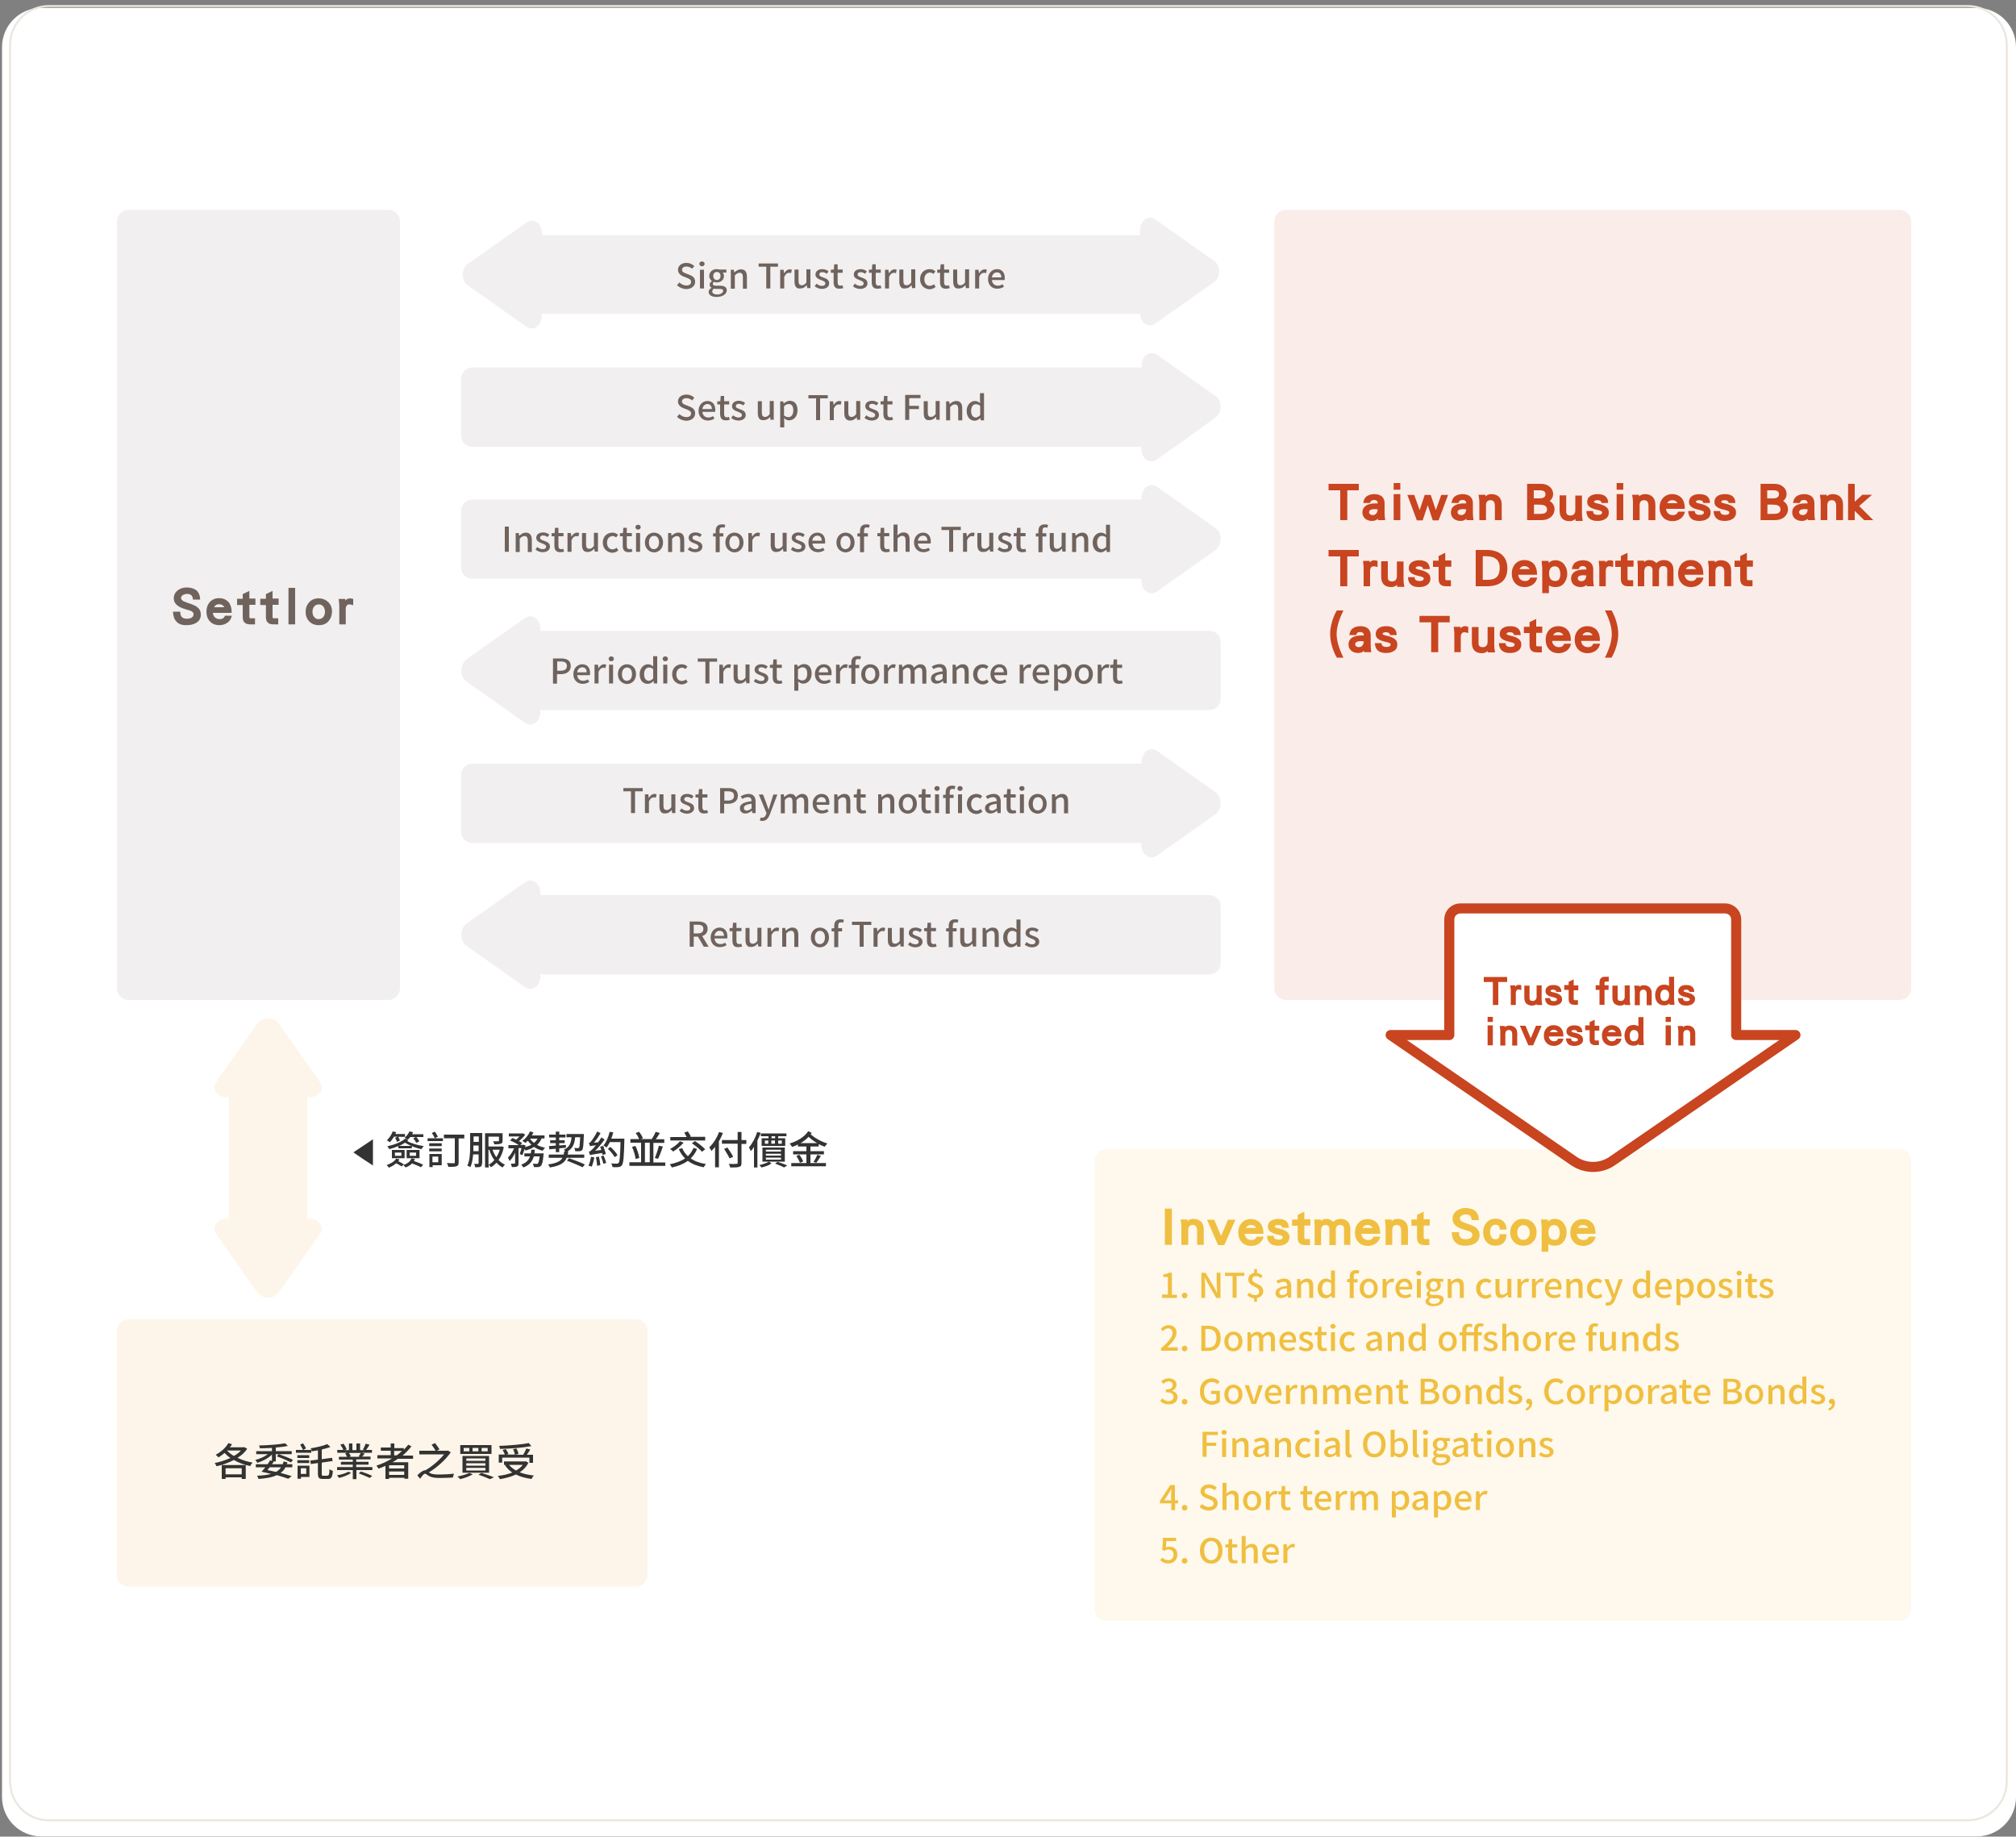 <svg version="1.1" id="圖層_1" xmlns="http://www.w3.org/2000/svg" x="0" y="0" viewBox="0 0 1000 911" style="enable-background:new 0 0 1000 911" xml:space="preserve"><rect x="0" y="0" width="1000" height="911" fill="#808080" stroke="none"/><style>.st2{fill:#333}.st5{fill:#c84520}.st11{fill-opacity:.1}.st11,.st14{fill:#70635d}.st21{fill:#f0bf41}.st23{fill:#fdf5e9}</style><path d="M20.5 3.9h960c10.8 0 19.5 8.7 19.5 19.5v868c0 10.8-8.7 19.5-19.5 19.5h-960C9.7 910.9 1 902.2 1 891.4v-868C1 12.6 9.7 3.9 20.5 3.9z" style="fill:#fff"/><path d="M24.3 3h951.8c10.7 0 19.3 8.6 19.3 19.3v861.3c0 10.7-8.6 19.3-19.3 19.3H24.3C13.6 903 5 894.4 5 883.7V22.3C5 11.6 13.6 3 24.3 3z" style="fill:none;stroke:#ece6de"/><path class="st11" d="M192.7 496h-129c-3.1 0-5.7-2.6-5.7-5.7V109.8c0-3.1 2.6-5.7 5.7-5.7h129c3.1 0 5.7 2.6 5.7 5.7v380.5c-.1 3.1-2.6 5.7-5.7 5.7z"/><path d="M942.3 496H637.8c-3.1 0-5.7-2.6-5.7-5.7V109.8c0-3.1 2.6-5.7 5.7-5.7h304.5c3.1 0 5.7 2.6 5.7 5.7v380.5c0 3.1-2.6 5.7-5.7 5.7z" style="fill:#c84520;fill-opacity:.1"/><path class="st14" d="M97.4 308.9c-1.3.8-2.9 1.2-5.1 1.2s-3.7-.6-4.8-1.8c-1.1-1.1-1.6-2.8-1.7-4.9h3.6c0 1.3.3 2.2.8 2.7s1.3.8 2.6.8c.8 0 1.6-.2 2.2-.5.7-.4 1-1 1-1.7 0-.8-.5-1.4-1.6-1.8-.7-.2-1.8-.5-3.3-1-3.3-1.1-4.9-2.8-4.9-5.1 0-1.7.7-3 2-4 1.2-.9 2.7-1.4 4.4-1.4 2 0 3.6.5 4.8 1.4 1.2 1 1.8 2.6 1.9 4.6h-3.6c-.1-1.9-1-2.8-2.9-2.8-.8 0-1.4.2-2 .5-.7.4-1 .9-1 1.5s.4 1.1 1.2 1.6c.1.1.8.3 2 .8 1.5.5 2.2.8 2.3.8.9.4 1.6.7 2.1 1 1.4 1 2.2 2.2 2.2 3.9.1 1.8-.7 3.3-2.2 4.2zM112.9 308.8c-1.1.8-2.5 1.3-4 1.3-2 0-3.6-.6-4.8-1.9-1.1-1.2-1.7-2.8-1.7-4.8 0-1.9.5-3.4 1.6-4.7 1.2-1.3 2.7-2 4.6-2 2.1 0 3.6.7 4.8 2 1 1.2 1.5 2.9 1.5 4.9v.4h-9.3c.1.9.4 1.7 1 2.2.6.6 1.4.9 2.4.9 1.3 0 2.1-.5 2.6-1.7h3.4c-.3 1.5-1 2.6-2.1 3.4zm-4.2-9.1c-1.2 0-2 .5-2.5 1.5h5.1c-.5-.9-1.4-1.5-2.6-1.5zM123.7 300.1v5.9c0 .5.2.7.7.7h2.1v3h-2.4c-2.5 0-3.7-1.2-3.7-3.6v-6h-2.8V297h2.8v-2.3l3.3-1.6v3.8h3v3.1h-3zM135.2 300.1v5.9c0 .5.2.7.7.7h2.1v3h-2.4c-2.5 0-3.7-1.2-3.7-3.6v-6h-2.8V297h2.8v-2.3l3.3-1.6v3.8h3v3.1h-3zM143.1 309.7v-18.1h3.3v18.1h-3.3zM162.9 308.2c-1.2 1.3-2.8 1.9-4.7 1.9-2 0-3.6-.6-4.8-1.9-1.2-1.2-1.8-2.8-1.8-4.7 0-1.9.6-3.5 1.8-4.8 1.2-1.3 2.7-1.9 4.7-1.9 1.9 0 3.5.7 4.8 1.9 1.2 1.3 1.8 2.8 1.8 4.7-.1 2-.7 3.6-1.8 4.8zm-2.5-7.3c-.6-.8-1.4-1.1-2.3-1.1-1 0-1.8.4-2.3 1.1-.6.7-.8 1.6-.8 2.6s.3 1.9.8 2.5c.6.8 1.3 1.1 2.3 1.1.9 0 1.7-.4 2.3-1.1.5-.7.8-1.5.8-2.5s-.3-1.9-.8-2.6zM173.3 299.8c-.6 0-1.1.2-1.4.7-.3.4-.4 1-.4 1.6v7.6h-3.2v-9.2c0-.6-.1-1.8-.3-3.4h3.3v.8c.6-.7 1.4-1.1 2.2-1.1.5 0 1.1.1 1.7.3v3.1c-.8-.3-1.5-.4-1.9-.4z"/><path class="st5" d="M668.3 243.2V258h-3.5v-14.8H659V240h15v3.2h-5.7zM683.5 258.1v-.8c-.7.7-1.7 1.1-2.9 1.1-1.4 0-2.5-.4-3.4-1.1-.9-.8-1.4-1.8-1.4-3.1 0-1.6.7-2.8 2.1-3.6 1.1-.6 2.6-.9 4.4-.9h1.1c0-1.1-.6-1.7-1.8-1.7-1.2 0-1.8.5-2 1.5h-3.4c.2-1.4.7-2.6 1.7-3.3s2.2-1.1 3.8-1.1c1.6 0 2.8.4 3.7 1.1.9.8 1.4 1.9 1.4 3.4v5c0 1 .1 2.1.3 3.4h-3.6zm-1.2-5.6c-2.2 0-3.2.5-3.2 1.6 0 .4.2.7.5 1 .3.2.8.4 1.2.4 1.6 0 2.4-1 2.6-2.9h-1.1zM691.3 242.9v-3.3h3.3v3.3h-3.3zm0 15.1v-12.9h3.3V258h-3.3zM713.6 258.1h-2.9l-2.5-7.5-2.5 7.5h-2.9l-4.7-12.6h3.4l2.7 7.5 2.5-7.5h3l2.5 7.5 2.7-7.5h3.4l-4.7 12.6zM727.4 258.1v-.8c-.7.7-1.7 1.1-2.9 1.1-1.4 0-2.5-.4-3.4-1.1-.9-.8-1.4-1.8-1.4-3.1 0-1.6.7-2.8 2.1-3.6 1.1-.6 2.6-.9 4.4-.9h1.1c0-1.1-.6-1.7-1.8-1.7-1.2 0-1.8.5-2 1.5H720c.2-1.4.7-2.6 1.7-3.3s2.2-1.1 3.8-1.1c1.6 0 2.8.4 3.7 1.1.9.8 1.4 1.9 1.4 3.4v5c0 1 .1 2.1.3 3.4h-3.5zm-1.2-5.6c-2.2 0-3.2.5-3.2 1.6 0 .4.2.7.5 1 .3.2.8.4 1.2.4 1.6 0 2.4-1 2.6-2.9h-1.1zM741.5 258v-7c0-1.9-.7-2.9-2.1-2.9-1.6 0-2.3.9-2.3 2.6v7.3h-3.3v-9.2c0-.5-.1-1.6-.4-3.4h3.4l.1.8c.6-.7 1.6-1.1 2.9-1.1 1.6 0 2.9.5 3.8 1.4.9 1 1.3 2.2 1.3 3.8v7.7h-3.4zM769 256.7c-1.2.9-2.7 1.3-4.4 1.3h-7.1v-18h6.8c1.7 0 3.1.4 4.2 1.3 1.2.9 1.9 2.2 1.9 3.8 0 1.4-.6 2.5-1.7 3.4 1.6 1 2.4 2.4 2.4 4.2-.1 1.7-.8 3-2.1 4zm-5.3-13.5h-2.9v4h2.9c1.9 0 2.9-.7 2.9-2 0-1.4-.9-2-2.9-2zm2.1 7.4c-.6-.2-1.6-.3-2.9-.3h-2v4.6h3c1.1 0 1.9-.1 2.4-.4.7-.3 1.1-1 1.1-1.9-.1-1-.6-1.7-1.6-2zM781.5 258.2v-.8c-.8.7-1.7 1.1-2.9 1.1-1.7 0-3-.5-3.8-1.4-.8-.9-1.2-2.2-1.2-3.8v-7.6h3.3v8.1c0 1.3.7 1.9 2.1 1.9.8 0 1.3-.2 1.8-.7.4-.5.6-1.1.6-1.9v-7.3h3.3v9.2c0 .7.1 1.9.4 3.4h-3.6zM796.3 257.4c-1 .7-2.4 1-4 1-3.4 0-5.3-1.6-5.4-4.9h3.3c0 .7.2 1.2.7 1.5.3.2.9.4 1.7.4 1.4 0 2.1-.4 2.1-1.3 0-.4-.5-.7-1.6-1-.7-.2-1.4-.3-2-.5-2.5-.7-3.8-1.8-3.8-3.5 0-1.4.5-2.4 1.6-3.1.9-.6 2.1-.9 3.6-.9 3.4 0 5.2 1.5 5.2 4.4h-3.3c-.1-.9-.8-1.4-2-1.4-1.1 0-1.7.3-1.7.9 0 .2.4.4 1.1.6.7.2 1.4.3 2 .5 2.8.8 4.2 2.1 4.2 3.8.1 1.6-.5 2.8-1.7 3.5zM801.9 242.9v-3.3h3.3v3.3h-3.3zm0 15.1v-12.9h3.3V258h-3.3zM817.7 258v-7c0-1.9-.7-2.9-2.1-2.9-1.6 0-2.3.9-2.3 2.6v7.3H810v-9.2c0-.5-.1-1.6-.4-3.4h3.4l.1.8c.6-.7 1.6-1.1 2.9-1.1 1.6 0 2.9.5 3.8 1.4.9 1 1.3 2.2 1.3 3.8v7.7h-3.4zM833.7 257.2c-1.1.8-2.5 1.3-4 1.3-2 0-3.6-.6-4.8-1.9-1.1-1.2-1.7-2.8-1.7-4.8 0-1.9.5-3.4 1.6-4.7 1.2-1.3 2.7-2 4.6-2 2.1 0 3.6.7 4.8 2 1 1.2 1.5 2.9 1.5 4.9v.4h-9.3c.1.9.4 1.7 1 2.2.6.6 1.4.9 2.4.9 1.3 0 2.1-.5 2.6-1.7h3.4c-.3 1.4-1 2.5-2.1 3.4zm-4.2-9.1c-1.2 0-2 .5-2.5 1.5h5.1c-.5-1-1.4-1.5-2.6-1.5zM846.8 257.4c-1 .7-2.4 1-4 1-3.4 0-5.3-1.6-5.4-4.9h3.3c0 .7.2 1.2.7 1.5.3.2.9.4 1.7.4 1.4 0 2.1-.4 2.1-1.3 0-.4-.5-.7-1.6-1-.7-.2-1.4-.3-2-.5-2.5-.7-3.8-1.8-3.8-3.5 0-1.4.5-2.4 1.6-3.1.9-.6 2.1-.9 3.6-.9 3.4 0 5.2 1.5 5.2 4.4h-3.3c-.1-.9-.8-1.4-2-1.4-1.1 0-1.7.3-1.7.9 0 .2.4.4 1.1.6.7.2 1.4.3 2 .5 2.8.8 4.2 2.1 4.2 3.8.1 1.6-.5 2.8-1.7 3.5zM859.4 257.4c-1 .7-2.4 1-4 1-3.4 0-5.3-1.6-5.4-4.9h3.3c0 .7.2 1.2.7 1.5.3.2.9.4 1.7.4 1.4 0 2.1-.4 2.1-1.3 0-.4-.5-.7-1.6-1-.7-.2-1.4-.3-2-.5-2.5-.7-3.8-1.8-3.8-3.5 0-1.4.5-2.4 1.6-3.1.9-.6 2.1-.9 3.6-.9 3.4 0 5.2 1.5 5.2 4.4h-3.3c-.1-.9-.8-1.4-2-1.4-1.1 0-1.7.3-1.7.9 0 .2.4.4 1.1.6.7.2 1.4.3 2 .5 2.8.8 4.2 2.1 4.2 3.8.1 1.6-.5 2.8-1.7 3.5zM884.8 256.7c-1.2.9-2.7 1.3-4.4 1.3h-7.1v-18h6.8c1.7 0 3.1.4 4.2 1.3 1.2.9 1.9 2.2 1.9 3.8 0 1.4-.6 2.5-1.7 3.4 1.6 1 2.4 2.4 2.4 4.2-.1 1.7-.8 3-2.1 4zm-5.3-13.5h-2.9v4h2.9c1.9 0 2.9-.7 2.9-2 .1-1.4-.9-2-2.9-2zm2.1 7.4c-.6-.2-1.6-.3-2.9-.3h-2v4.6h3c1.1 0 1.9-.1 2.4-.4.7-.3 1.1-1 1.1-1.9-.1-1-.6-1.7-1.6-2zM896.7 258.1v-.8c-.7.7-1.7 1.1-2.9 1.1-1.4 0-2.5-.4-3.4-1.1-.9-.8-1.4-1.8-1.4-3.1 0-1.6.7-2.8 2.1-3.6 1.1-.6 2.6-.9 4.4-.9h1.1c0-1.1-.6-1.7-1.8-1.7-1.2 0-1.8.5-2 1.5h-3.4c.2-1.4.7-2.6 1.7-3.3s2.2-1.1 3.8-1.1c1.6 0 2.8.4 3.7 1.1.9.8 1.4 1.9 1.4 3.4v5c0 1 .1 2.1.3 3.4h-3.6zm-1.1-5.6c-2.2 0-3.2.5-3.2 1.6 0 .4.2.7.5 1 .3.2.8.4 1.2.4 1.6 0 2.4-1 2.6-2.9h-1.1zM910.8 258v-7c0-1.9-.7-2.9-2.1-2.9-1.6 0-2.3.9-2.3 2.6v7.3h-3.3v-9.2c0-.5-.1-1.6-.4-3.4h3.4l.1.8c.6-.7 1.6-1.1 2.9-1.1 1.6 0 2.9.5 3.8 1.4.9 1 1.3 2.2 1.3 3.8v7.7h-3.4zM924.7 258l-4.7-4.6v4.6h-3.3v-18h3.3v8.9l3.8-3.5h4.8l-6.4 5.6 7 7h-4.5zM668.3 276v14.8h-3.5V276H659v-3.2h15v3.2h-5.7zM681.4 280.9c-.6 0-1.1.2-1.4.7-.3.4-.4 1-.4 1.6v7.6h-3.2v-9.2c0-.6-.1-1.8-.3-3.4h3.3v.8c.6-.7 1.4-1.1 2.2-1.1.5 0 1.1.1 1.7.3v3.1c-.9-.3-1.5-.4-1.9-.4zM693 290.9v-.8c-.8.7-1.7 1.1-2.9 1.1-1.7 0-3-.5-3.8-1.4-.8-.9-1.2-2.2-1.2-3.8v-7.6h3.3v8.1c0 1.3.7 1.9 2.1 1.9.8 0 1.3-.2 1.8-.7.4-.5.6-1.1.6-1.9v-7.3h3.3v9.2c0 .7.1 1.9.4 3.4H693zM707.8 290.2c-1 .7-2.4 1-4 1-3.4 0-5.3-1.6-5.4-4.9h3.3c0 .7.2 1.2.7 1.5.3.2.9.4 1.7.4 1.4 0 2.1-.4 2.1-1.3 0-.4-.5-.7-1.6-1-.7-.2-1.4-.3-2-.5-2.5-.7-3.8-1.8-3.8-3.5 0-1.4.5-2.4 1.6-3.1.9-.6 2.1-.9 3.6-.9 3.4 0 5.2 1.5 5.2 4.4h-3.3c-.1-.9-.8-1.4-2-1.4-1.1 0-1.7.3-1.7.9 0 .2.4.4 1.1.6.7.2 1.4.3 2 .5 2.8.8 4.2 2.1 4.2 3.8.1 1.6-.5 2.7-1.7 3.5zM716.9 281.2v5.9c0 .5.2.7.7.7h2.1v3h-2.4c-2.5 0-3.7-1.2-3.7-3.6v-6h-2.8v-3.1h2.8v-2.3l3.3-1.6v3.8h3v3.1h-3zM744.9 288.7c-1.8 1.4-4.2 2.1-7.5 2.1H732v-18h5.4c3.1 0 5.6.7 7.4 2.2 1.9 1.6 2.9 3.9 2.9 6.9 0 3-.9 5.3-2.8 6.8zm-7.8-12.8h-1.6v11.7h2.6c3.9 0 5.8-1.9 5.8-5.8.1-3.9-2.2-5.9-6.8-5.9zM760.4 289.9c-1.1.8-2.5 1.3-4 1.3-2 0-3.6-.6-4.8-1.9-1.1-1.2-1.7-2.8-1.7-4.8 0-1.9.5-3.4 1.6-4.7 1.2-1.3 2.7-2 4.6-2 2.1 0 3.6.7 4.8 2 1 1.2 1.5 2.9 1.5 4.9v.4h-9.3c.1.9.4 1.7 1 2.2.6.6 1.4.9 2.4.9 1.3 0 2.1-.5 2.6-1.7h3.4c-.3 1.5-1 2.6-2.1 3.4zm-4.2-9.1c-1.2 0-2 .5-2.5 1.5h5.1c-.5-.9-1.4-1.5-2.6-1.5zM775.9 289.2c-1.1 1.4-2.5 2-4.4 2-1.2 0-2.3-.3-3.2-.8v3.8H765v-12.5c0-.4-.1-1.5-.3-3.5h3.4l.1 1c.8-.8 1.8-1.3 3.3-1.3 1.8 0 3.3.7 4.4 2.1 1 1.3 1.5 2.8 1.5 4.6s-.6 3.4-1.5 4.6zm-2.6-7.2c-.5-.8-1.2-1.1-2.1-1.1-1 0-1.7.4-2.2 1.1-.4.6-.6 1.4-.6 2.4 0 2.5 1 3.8 3.1 3.8 1.7 0 2.5-1.2 2.5-3.7-.1-1-.3-1.8-.7-2.5zM787 290.9v-.8c-.7.7-1.7 1.1-2.9 1.1-1.4 0-2.5-.4-3.4-1.1-.9-.8-1.4-1.8-1.4-3.1 0-1.6.7-2.8 2.1-3.6 1.1-.6 2.6-.9 4.4-.9h1.1c0-1.1-.6-1.7-1.8-1.7-1.2 0-1.8.5-2 1.5h-3.4c.2-1.4.7-2.6 1.7-3.3s2.2-1.1 3.8-1.1c1.6 0 2.8.4 3.7 1.1.9.8 1.4 1.9 1.4 3.4v5c0 1 .1 2.1.3 3.4H787zm-1.2-5.6c-2.2 0-3.2.5-3.2 1.6 0 .4.2.7.5 1 .3.2.8.4 1.2.4 1.6 0 2.4-1 2.6-2.9h-1.1zM798.3 280.9c-.6 0-1.1.2-1.4.7-.3.4-.4 1-.4 1.6v7.6h-3.2v-9.2c0-.6-.1-1.8-.3-3.4h3.3v.8c.6-.7 1.4-1.1 2.2-1.1.5 0 1.1.1 1.7.3v3.1c-.9-.3-1.5-.4-1.9-.4zM807.3 281.2v5.9c0 .5.2.7.7.7h2.1v3h-2.4c-2.5 0-3.7-1.2-3.7-3.6v-6h-2.8v-3.1h2.8v-2.3l3.3-1.6v3.8h3v3.1h-3zM827 290.8v-8.1c0-1.3-.7-1.9-2-1.9-1.4 0-2.1.9-2.1 2.6v7.4h-3.2v-8.1c0-1.2-.7-1.9-2-1.9-.7 0-1.3.3-1.6.8-.3.5-.5 1.1-.5 1.8v7.4h-3.2v-9.3c0-.7-.1-1.8-.2-3.4h3.3l.1.7c.6-.7 1.5-1 2.6-1 1.4 0 2.5.5 3.4 1.5 1-1 2.3-1.5 3.7-1.5 1.6 0 2.8.5 3.7 1.5.8.9 1.1 2.2 1.1 3.7v7.7H827zM842.9 289.9c-1.1.8-2.5 1.3-4 1.3-2 0-3.6-.6-4.8-1.9-1.1-1.2-1.7-2.8-1.7-4.8 0-1.9.5-3.4 1.6-4.7 1.2-1.3 2.7-2 4.6-2 2.1 0 3.6.7 4.8 2 1 1.2 1.5 2.9 1.5 4.9v.4h-9.3c.1.9.4 1.7 1 2.2.6.6 1.4.9 2.4.9 1.3 0 2.1-.5 2.6-1.7h3.4c-.3 1.5-1 2.6-2.1 3.4zm-4.2-9.1c-1.2 0-2 .5-2.5 1.5h5.1c-.6-.9-1.4-1.5-2.6-1.5zM855.3 290.8v-7c0-1.9-.7-2.9-2.1-2.9-1.6 0-2.3.9-2.3 2.6v7.3h-3.3v-9.2c0-.5-.1-1.6-.4-3.4h3.4l.1.8c.6-.7 1.6-1.1 2.9-1.1 1.6 0 2.9.5 3.8 1.4.9 1 1.3 2.2 1.3 3.8v7.7h-3.4zM866.5 281.2v5.9c0 .5.2.7.7.7h2.1v3h-2.4c-2.5 0-3.7-1.2-3.7-3.6v-6h-2.8v-3.1h2.8v-2.3l3.3-1.6v3.8h3v3.1h-3zM663.1 326.2c-1-1.7-1.8-3.6-2.4-5.7-.6-2.1-.9-4.1-.9-6 0-1.9.3-3.8.9-6 .6-2.1 1.4-4 2.4-5.7h3.3c-2.3 4.6-3.4 8.5-3.4 11.7 0 3.2 1.1 7.1 3.4 11.7h-3.3zM676.6 323.6v-.8c-.7.7-1.7 1.1-2.9 1.1-1.4 0-2.5-.4-3.4-1.1-.9-.8-1.4-1.8-1.4-3.1 0-1.6.7-2.8 2.1-3.6 1.1-.6 2.6-.9 4.4-.9h1.1c0-1.1-.6-1.7-1.8-1.7-1.2 0-1.8.5-2 1.5h-3.4c.2-1.4.7-2.6 1.7-3.3s2.2-1.1 3.8-1.1c1.6 0 2.8.4 3.7 1.1.9.8 1.4 1.9 1.4 3.4v5c0 1 .1 2.1.3 3.4h-3.6zm-1.2-5.6c-2.2 0-3.2.5-3.2 1.6 0 .4.2.7.5 1 .3.2.8.4 1.2.4 1.6 0 2.4-1 2.6-2.9h-1.1zM691.4 322.9c-1 .7-2.4 1-4 1-3.4 0-5.3-1.6-5.4-4.9h3.3c0 .7.2 1.2.7 1.5.3.2.9.4 1.7.4 1.4 0 2.1-.4 2.1-1.3 0-.4-.5-.7-1.6-1-.7-.2-1.4-.3-2-.5-2.5-.7-3.8-1.8-3.8-3.5 0-1.4.5-2.4 1.6-3.1.9-.6 2.1-.9 3.6-.9 3.4 0 5.2 1.5 5.2 4.4h-3.3c-.1-.9-.8-1.4-2-1.4-1.1 0-1.7.3-1.7.9 0 .2.4.4 1.1.6.7.2 1.4.3 2 .5 2.8.8 4.2 2.1 4.2 3.8.1 1.6-.5 2.8-1.7 3.5zM713.4 308.7v14.8h-3.5v-14.8h-5.8v-3.2h15v3.2h-5.7zM726.4 313.6c-.6 0-1.1.2-1.4.7-.3.4-.4 1-.4 1.6v7.6h-3.2v-9.2c0-.6-.1-1.8-.3-3.4h3.3v.8c.6-.7 1.4-1.1 2.2-1.1.5 0 1.1.1 1.7.3v3.1c-.8-.2-1.4-.4-1.9-.4zM738 323.7v-.8c-.8.7-1.7 1.1-2.9 1.1-1.7 0-3-.5-3.8-1.4-.8-.9-1.2-2.2-1.2-3.8V311h3.3v8.1c0 1.3.7 1.9 2.1 1.9.8 0 1.3-.2 1.8-.7.4-.5.6-1.1.6-1.9V311h3.3v9.2c0 .7.1 1.9.4 3.4H738zM752.9 322.9c-1 .7-2.4 1-4 1-3.4 0-5.3-1.6-5.4-4.9h3.3c0 .7.2 1.2.7 1.5.3.2.9.4 1.7.4 1.4 0 2.1-.4 2.1-1.3 0-.4-.5-.7-1.6-1-.7-.2-1.4-.3-2-.5-2.5-.7-3.8-1.8-3.8-3.5 0-1.4.5-2.4 1.6-3.1.9-.6 2.1-.9 3.6-.9 3.4 0 5.2 1.5 5.2 4.4H751c-.1-.9-.8-1.4-2-1.4-1.1 0-1.7.3-1.7.9 0 .2.4.4 1.1.6.7.2 1.4.3 2 .5 2.8.8 4.2 2.1 4.2 3.8.1 1.6-.6 2.8-1.7 3.5zM762 314v5.9c0 .5.2.7.7.7h2.1v3h-2.4c-2.5 0-3.7-1.2-3.7-3.6v-6h-2.8v-3.1h2.8v-2.3l3.3-1.6v3.8h3v3.1h-3zM777.2 322.7c-1.1.8-2.5 1.3-4 1.3-2 0-3.6-.6-4.8-1.9-1.1-1.2-1.7-2.8-1.7-4.8 0-1.9.5-3.4 1.6-4.7 1.2-1.3 2.7-2 4.6-2 2.1 0 3.6.7 4.8 2 1 1.2 1.5 2.9 1.5 4.9v.4h-9.3c.1.9.4 1.7 1 2.2.6.6 1.4.9 2.4.9 1.3 0 2.1-.5 2.6-1.7h3.4c-.3 1.4-1 2.6-2.1 3.4zm-4.3-9.1c-1.2 0-2 .5-2.5 1.5h5.1c-.5-1-1.3-1.5-2.6-1.5zM791.6 322.7c-1.1.8-2.5 1.3-4 1.3-2 0-3.6-.6-4.8-1.9-1.1-1.2-1.7-2.8-1.7-4.8 0-1.9.5-3.4 1.6-4.7 1.2-1.3 2.7-2 4.6-2 2.1 0 3.6.7 4.8 2 1 1.2 1.5 2.9 1.5 4.9v.4h-9.3c.1.9.4 1.7 1 2.2.6.6 1.4.9 2.4.9 1.3 0 2.1-.5 2.6-1.7h3.4c-.3 1.4-1 2.6-2.1 3.4zm-4.2-9.1c-1.2 0-2 .5-2.5 1.5h5.1c-.5-1-1.4-1.5-2.6-1.5zM801.8 320.5c-.6 2.1-1.4 4-2.4 5.7h-3.3c2.3-4.6 3.4-8.4 3.4-11.7 0-3.2-1.1-7.1-3.4-11.7h3.3c1 1.7 1.8 3.6 2.4 5.7.6 2.1.9 4.1.9 6 0 1.9-.3 3.9-.9 6z"/><path class="st11" d="m603 196.5-14.6-10.3-14.6-10.3c-3.3-2.3-7.5.6-7.5 5.3v1.1h-332c-3.1 0-5.6 2.5-5.6 5.6V216c0 3.1 2.5 5.6 5.6 5.6h331.9v1.1c0 4.7 4.1 7.6 7.5 5.3l14.6-10.3L603 207c3.3-2.3 3.3-8.2 0-10.5zM603 262l-14.6-10.3-14.6-10.3c-3.3-2.3-7.5.6-7.5 5.3v1.1h-332c-3.1 0-5.6 2.5-5.6 5.6v28.1c0 3.1 2.5 5.6 5.6 5.6h331.9v1.1c0 4.7 4.1 7.6 7.5 5.3l14.6-10.3 14.6-10.3c3.4-2.7 3.4-8.6.1-10.9zM603 393l-14.6-10.3-14.6-10.3c-3.3-2.3-7.5.6-7.5 5.3v1.1h-332c-3.1 0-5.6 2.5-5.6 5.6v28.1c0 3.1 2.5 5.6 5.6 5.6h331.9v1.1c0 4.7 4.1 7.6 7.5 5.3l14.6-10.3 14.6-10.3c3.4-2.7 3.4-8.5.1-10.9zM231.3 338l14.6 10.3 14.6 10.3c3.3 2.3 7.5-.6 7.5-5.3v-1.1h331.9c3.1 0 5.6-2.5 5.6-5.6v-28.1c0-3.1-2.5-5.6-5.6-5.6H268v-1.1c0-4.7-4.1-7.6-7.5-5.3l-14.6 10.3-14.6 10.3c-3.3 2.8-3.3 8.6 0 10.9zM231.3 469.1l14.6 10.3 14.6 10.3c3.3 2.3 7.5-.6 7.5-5.3v-1.1h331.9c3.1 0 5.6-2.5 5.6-5.6v-28.1c0-3.1-2.5-5.6-5.6-5.6H268v-1.1c0-4.7-4.1-7.6-7.5-5.3l-14.6 10.3-14.6 10.3c-3.3 2.7-3.3 8.5 0 10.9zM602.3 129.5l-14.6-10.3-14.7-10.4c-3.3-2.3-7.5.6-7.5 5.3v2.6H268.8v-1.1c0-4.7-4.1-7.6-7.5-5.3l-14.6 10.3L232 131c-3.3 2.3-3.3 8.2 0 10.5l14.6 10.3 14.6 10.3c3.3 2.3 7.5-.6 7.5-5.3v-1.1h296.8c.2 4.4 4.2 7.2 7.4 4.9l14.6-10.3 14.6-10.3c3.5-2.3 3.5-8.2.2-10.5z"/><path d="M942.3 804H548.7c-3.1 0-5.7-2.6-5.7-5.7V575.7c0-3.1 2.6-5.7 5.7-5.7h393.6c3.1 0 5.7 2.6 5.7 5.7v222.6c0 3.1-2.6 5.7-5.7 5.7z" style="fill:#f0bf41;fill-opacity:.1"/><path class="st23" d="M315.5 787H63.6c-3.1 0-5.7-2.6-5.7-5.7V660.1c0-3.1 2.6-5.7 5.7-5.7h251.9c3.1 0 5.7 2.6 5.7 5.7v121.2c0 3.1-2.6 5.7-5.7 5.7zM153.5 604.5h-1.1v-60.2h1.1c4.7 0 7.6-4.1 5.3-7.5l-10.3-14.6-10.3-14.6c-2.3-3.3-8.2-3.3-10.5 0l-10.3 14.6-10.3 14.6c-2.3 3.3.6 7.5 5.3 7.5h1.1v60.2h-1.1c-4.7 0-7.6 4.1-5.3 7.5l10.3 14.6 10.3 14.6c2.3 3.3 8.2 3.3 10.5 0l10.3-14.6 10.3-14.6c2.3-3.3-.6-7.5-5.3-7.5z"/><path class="st14" d="m335.8 141.5 1.2-1.4c.9.9 2.2 1.5 3.4 1.5 1.6 0 2.4-.7 2.4-1.8s-.9-1.5-2.1-2l-1.8-.7c-1.2-.5-2.6-1.5-2.6-3.3 0-2 1.8-3.4 4.2-3.4 1.5 0 2.9.6 3.9 1.6l-1.1 1.3c-.8-.7-1.7-1.1-2.8-1.1-1.3 0-2.2.6-2.2 1.6 0 1.1 1 1.5 2.1 1.9l1.8.7c1.5.6 2.6 1.5 2.6 3.4 0 2-1.7 3.6-4.5 3.6-1.7-.1-3.3-.8-4.5-1.9zM346.9 130.9c0-.7.5-1.2 1.3-1.2s1.3.5 1.3 1.2-.6 1.2-1.3 1.2-1.3-.6-1.3-1.2zm.3 2.9h2v9.3h-2v-9.3zM351.5 144.8c0-.8.5-1.5 1.4-2v-.1c-.5-.3-.9-.8-.9-1.5s.5-1.4 1.1-1.7v-.1c-.6-.5-1.3-1.4-1.3-2.5 0-2.1 1.7-3.4 3.7-3.4.5 0 1 .1 1.4.2h3.4v1.5h-1.8c.4.4.6 1 .6 1.7 0 2-1.6 3.2-3.6 3.2-.4 0-.9-.1-1.4-.3-.3.3-.5.5-.5 1 0 .6.4.9 1.6.9h1.8c2.3 0 3.5.7 3.5 2.3 0 1.8-2 3.3-5.1 3.3-2.2 0-3.9-.9-3.9-2.5zm7.2-.5c0-.8-.6-1-1.8-1h-1.5c-.5 0-.9-.1-1.3-.1-.6.4-.8.9-.8 1.4 0 .9 1 1.5 2.6 1.5 1.6-.1 2.8-.9 2.8-1.8zm-1.3-7.4c0-1.3-.8-2-1.8-2s-1.8.7-1.8 2c0 1.2.8 2 1.8 2s1.8-.8 1.8-2zM362.4 133.8h1.6l.2 1.3h.1c.9-.8 1.9-1.5 3.2-1.5 2.1 0 3 1.3 3 3.7v5.9h-2v-5.6c0-1.6-.5-2.3-1.6-2.3-.9 0-1.5.4-2.4 1.3v6.6h-2v-9.4zM380.1 132.3h-3.8v-1.6h9.6v1.6h-3.8v10.8h-2v-10.8zM387.1 133.8h1.6l.2 1.7h.1c.7-1.2 1.7-1.9 2.7-1.9.5 0 .8.1 1.1.2l-.4 1.7c-.3-.1-.6-.2-1-.2-.8 0-1.7.5-2.4 2v5.8h-2v-9.3zM394.1 139.6v-5.9h2v5.6c0 1.6.5 2.2 1.6 2.2.9 0 1.5-.4 2.3-1.4v-6.5h2v9.3h-1.6l-.2-1.4h-.1c-.9 1-1.8 1.6-3.2 1.6-1.9.2-2.8-1.1-2.8-3.5zM404.1 142l.9-1.3c.9.7 1.7 1.1 2.7 1.1 1.2 0 1.7-.5 1.7-1.3s-1.1-1.2-2.1-1.6c-1.3-.5-2.8-1.1-2.8-2.7s1.3-2.7 3.4-2.7c1.3 0 2.4.5 3.1 1.1l-.9 1.2c-.7-.5-1.4-.8-2.2-.8-1.1 0-1.5.5-1.5 1.2 0 .8 1 1.1 2.1 1.5 1.4.5 2.8 1.1 2.8 2.8 0 1.6-1.3 2.8-3.7 2.8-1.2 0-2.5-.5-3.5-1.3zM413.5 140v-4.7h-1.4v-1.5l1.5-.1.2-2.6h1.7v2.6h2.5v1.6h-2.5v4.7c0 1.1.4 1.7 1.4 1.7.3 0 .8-.1 1-.2l.4 1.4c-.5.2-1.2.3-1.9.3-2.1.1-2.9-1.2-2.9-3.2zM423.1 142l.9-1.3c.9.7 1.7 1.1 2.7 1.1 1.2 0 1.7-.5 1.7-1.3s-1.1-1.2-2.1-1.6c-1.3-.5-2.8-1.1-2.8-2.7s1.3-2.7 3.4-2.7c1.3 0 2.4.5 3.1 1.1l-.9 1.2c-.7-.5-1.4-.8-2.2-.8-1.1 0-1.5.5-1.5 1.2 0 .8 1 1.1 2.1 1.5 1.4.5 2.8 1.1 2.8 2.8 0 1.6-1.3 2.8-3.7 2.8-1.2 0-2.6-.5-3.5-1.3zM432.4 140v-4.7H431v-1.5l1.5-.1.2-2.6h1.7v2.6h2.5v1.6h-2.5v4.7c0 1.1.4 1.7 1.4 1.7.3 0 .8-.1 1-.2l.4 1.4c-.5.2-1.2.3-1.9.3-2.1.1-2.9-1.2-2.9-3.2zM439.1 133.8h1.6l.2 1.7h.1c.7-1.2 1.7-1.9 2.7-1.9.5 0 .8.1 1.1.2l-.4 1.7c-.3-.1-.6-.2-1-.2-.8 0-1.7.5-2.4 2v5.8h-2v-9.3zM446.1 139.6v-5.9h2v5.6c0 1.6.5 2.2 1.6 2.2.9 0 1.5-.4 2.3-1.4v-6.5h2v9.3h-1.6l-.2-1.4h-.1c-.9 1-1.8 1.6-3.2 1.6-1.9.2-2.8-1.1-2.8-3.5zM456.4 138.4c0-3.1 2.2-4.9 4.8-4.9 1.2 0 2.1.5 2.8 1.1l-1 1.3c-.5-.5-1.1-.7-1.7-.7-1.6 0-2.8 1.3-2.8 3.3 0 2 1.1 3.3 2.7 3.3.8 0 1.5-.4 2.1-.8l.8 1.3c-.9.8-2 1.2-3.1 1.2-2.6-.2-4.6-2-4.6-5.1zM466.3 140v-4.7h-1.4v-1.5l1.5-.1.2-2.6h1.7v2.6h2.5v1.6h-2.5v4.7c0 1.1.4 1.7 1.4 1.7.3 0 .8-.1 1-.2l.4 1.4c-.5.2-1.2.3-1.9.3-2.1.1-2.9-1.2-2.9-3.2zM472.8 139.6v-5.9h2v5.6c0 1.6.5 2.2 1.6 2.2.9 0 1.5-.4 2.3-1.4v-6.5h2v9.3h-1.6l-.2-1.4h-.1c-.9 1-1.8 1.6-3.2 1.6-1.9.2-2.8-1.1-2.8-3.5zM483.8 133.8h1.6l.2 1.7h.1c.7-1.2 1.7-1.9 2.7-1.9.5 0 .8.1 1.1.2l-.4 1.7c-.3-.1-.6-.2-1-.2-.8 0-1.7.5-2.4 2v5.8h-2v-9.3zM490.1 138.4c0-3 2.1-4.9 4.4-4.9 2.6 0 3.9 1.8 3.9 4.4 0 .4 0 .8-.1 1H492c.2 1.8 1.3 2.8 3 2.8.9 0 1.6-.3 2.3-.7l.7 1.2c-.9.6-2 1-3.3 1-2.5.1-4.6-1.7-4.6-4.8zm6.6-.8c0-1.6-.8-2.5-2.2-2.5-1.2 0-2.3.9-2.5 2.5h4.7zM335.8 206.8l1.2-1.4c.9.9 2.2 1.5 3.4 1.5 1.6 0 2.4-.7 2.4-1.8s-.9-1.5-2.1-2l-1.8-.7c-1.2-.5-2.6-1.5-2.6-3.3 0-2 1.8-3.4 4.2-3.4 1.5 0 2.9.6 3.9 1.6l-1.1 1.3c-.8-.7-1.7-1.1-2.8-1.1-1.3 0-2.2.6-2.2 1.6 0 1.1 1 1.5 2.1 1.9l1.8.7c1.5.6 2.6 1.5 2.6 3.4 0 2-1.7 3.6-4.5 3.6-1.7-.1-3.3-.8-4.5-1.9zM346.5 203.8c0-3 2.1-4.9 4.4-4.9 2.6 0 3.9 1.8 3.9 4.4 0 .4 0 .8-.1 1h-6.3c.2 1.8 1.3 2.8 3 2.8.9 0 1.6-.3 2.3-.7l.7 1.2c-.9.6-2 1-3.3 1-2.5 0-4.6-1.8-4.6-4.8zm6.6-.9c0-1.6-.8-2.5-2.2-2.5-1.2 0-2.3.9-2.5 2.5h4.7zM357.2 205.3v-4.7h-1.4v-1.5l1.5-.1.2-2.6h1.7v2.6h2.5v1.6h-2.5v4.7c0 1.1.4 1.7 1.4 1.7.3 0 .8-.1 1-.2l.4 1.4c-.5.2-1.2.3-1.9.3-2.1.1-2.9-1.2-2.9-3.2zM362.7 207.3l.9-1.3c.9.7 1.7 1.1 2.7 1.1 1.2 0 1.7-.5 1.7-1.3s-1.1-1.2-2.1-1.6c-1.3-.5-2.8-1.1-2.8-2.7s1.3-2.7 3.4-2.7c1.3 0 2.4.5 3.1 1.1l-.9 1.2c-.7-.5-1.4-.8-2.2-.8-1.1 0-1.5.5-1.5 1.2 0 .8 1 1.1 2.1 1.5 1.4.5 2.8 1.1 2.8 2.8 0 1.6-1.3 2.8-3.7 2.8-1.2 0-2.6-.5-3.5-1.3zM375.9 204.9V199h2v5.6c0 1.6.5 2.2 1.6 2.2.9 0 1.5-.4 2.3-1.4v-6.5h2v9.3h-1.6l-.2-1.4c-.9 1-1.8 1.6-3.2 1.6-2 .2-2.9-1.1-2.9-3.5zM386.9 199.1h1.6l.2 1h.1c.8-.7 1.9-1.3 3-1.3 2.5 0 3.8 1.9 3.8 4.7 0 3.2-2 5-4.2 5-.9 0-1.7-.4-2.5-1.1l.1 1.6v3h-2v-12.9zm6.6 4.5c0-1.9-.6-3.2-2.3-3.2-.8 0-1.5.4-2.3 1.1v4.6c.8.6 1.5.8 2.1.8 1.4.1 2.5-1.1 2.5-3.3zM404.7 197.6H401V196h9.6v1.6h-3.8v10.8h-2v-10.8zM411.7 199.1h1.6l.2 1.7h.1c.7-1.2 1.7-1.9 2.7-1.9.5 0 .8.1 1.1.2l-.4 1.7c-.3-.1-.6-.2-1-.2-.8 0-1.7.5-2.4 2v5.8h-2v-9.3zM418.8 204.9V199h2v5.6c0 1.6.5 2.2 1.6 2.2.9 0 1.5-.4 2.3-1.4v-6.5h2v9.3h-1.6l-.1-1.2h-.1c-.9 1-1.8 1.6-3.2 1.6-2 0-2.9-1.3-2.9-3.7zM428.8 207.3l.9-1.3c.9.7 1.7 1.1 2.7 1.1 1.2 0 1.7-.5 1.7-1.3s-1.1-1.2-2.1-1.6c-1.3-.5-2.8-1.1-2.8-2.7s1.3-2.7 3.4-2.7c1.3 0 2.4.5 3.1 1.1l-.9 1.2c-.7-.5-1.4-.8-2.2-.8-1.1 0-1.5.5-1.5 1.2 0 .8 1 1.1 2.1 1.5 1.4.5 2.8 1.1 2.8 2.8 0 1.6-1.3 2.8-3.7 2.8-1.2 0-2.6-.5-3.5-1.3zM438.2 205.3v-4.7h-1.4v-1.5l1.5-.1.2-2.6h1.7v2.6h2.5v1.6h-2.5v4.7c0 1.1.4 1.7 1.4 1.7.3 0 .8-.1 1-.2l.4 1.4c-.5.2-1.2.3-1.9.3-2.2.1-2.9-1.2-2.9-3.2zM448.9 195.9h7.7v1.6H451v3.8h4.8v1.6H451v5.4h-2v-12.4zM458.2 204.9V199h2v5.6c0 1.6.5 2.2 1.6 2.2.9 0 1.5-.4 2.3-1.4v-6.5h2v9.3h-1.6l-.2-1.4h-.1c-.9 1-1.8 1.6-3.2 1.6-1.9.2-2.8-1.1-2.8-3.5zM469.2 199.1h1.6l.2 1.3h.1c.9-.8 1.9-1.5 3.2-1.5 2.1 0 3 1.3 3 3.7v5.9h-2v-5.6c0-1.6-.5-2.3-1.6-2.3-.9 0-1.5.4-2.4 1.3v6.6h-2v-9.4zM479.5 203.8c0-3 2-4.9 4.1-4.9 1.1 0 1.8.4 2.6 1.1l-.1-1.5V195h2v13.5h-1.6l-.2-1.1h-.1c-.7.7-1.7 1.3-2.8 1.3-2.3-.1-3.9-1.9-3.9-4.9zm6.7 2.1v-4.6c-.7-.6-1.4-.8-2.1-.8-1.4 0-2.4 1.2-2.4 3.3 0 2.1.9 3.3 2.4 3.3.7-.1 1.4-.5 2.1-1.2zM250.4 261.2h2v12.5h-2v-12.5zM255.7 264.4h1.6l.2 1.3h.1c.9-.8 1.9-1.5 3.2-1.5 2.1 0 3 1.3 3 3.7v5.9h-2v-5.6c0-1.6-.5-2.3-1.6-2.3-.9 0-1.5.4-2.4 1.3v6.6h-2v-9.4zM265.6 272.6l.9-1.3c.9.7 1.7 1.1 2.7 1.1 1.2 0 1.7-.5 1.7-1.3s-1.1-1.2-2.1-1.6c-1.3-.5-2.8-1.1-2.8-2.7s1.3-2.7 3.4-2.7c1.3 0 2.4.5 3.1 1.1l-.9 1.2c-.7-.5-1.4-.8-2.2-.8-1.1 0-1.5.5-1.5 1.2 0 .8 1 1.1 2.1 1.5 1.4.5 2.8 1.1 2.8 2.8 0 1.6-1.3 2.8-3.7 2.8-1.2 0-2.5-.5-3.5-1.3zM275 270.7V266h-1.4v-1.5l1.5-.1.2-2.6h1.7v2.6h2.5v1.6H277v4.7c0 1.1.4 1.7 1.4 1.7.3 0 .8-.1 1-.2l.4 1.4c-.5.2-1.2.3-1.9.3-2.2 0-2.9-1.3-2.9-3.2zM281.6 264.4h1.6l.2 1.7h.1c.7-1.2 1.7-1.9 2.7-1.9.5 0 .8.1 1.1.2l-.4 1.7c-.3-.1-.6-.2-1-.2-.8 0-1.7.5-2.4 2v5.8h-2v-9.3zM288.7 270.3v-5.9h2v5.6c0 1.6.5 2.2 1.6 2.2.9 0 1.5-.4 2.3-1.4v-6.5h2v9.3H295l-.2-1.4h-.1c-.9 1-1.8 1.6-3.2 1.6-1.9.1-2.8-1.2-2.8-3.5zM299 269.1c0-3.1 2.2-4.9 4.8-4.9 1.2 0 2.1.5 2.8 1.1l-1 1.3c-.5-.5-1.1-.7-1.7-.7-1.6 0-2.8 1.3-2.8 3.3 0 2 1.1 3.3 2.7 3.3.8 0 1.5-.4 2.1-.8l.8 1.3c-.9.8-2 1.2-3.1 1.2-2.6-.3-4.6-2.1-4.6-5.1zM308.9 270.7V266h-1.4v-1.5l1.5-.1.2-2.6h1.7v2.6h2.5v1.6h-2.5v4.7c0 1.1.4 1.7 1.4 1.7.3 0 .8-.1 1-.2l.4 1.4c-.5.2-1.2.3-1.9.3-2.2 0-2.9-1.3-2.9-3.2zM315.2 261.5c0-.7.5-1.2 1.3-1.2s1.3.5 1.3 1.2-.6 1.2-1.3 1.2-1.3-.5-1.3-1.2zm.3 2.9h2v9.3h-2v-9.3zM319.9 269.1c0-3.1 2.2-4.9 4.5-4.9 2.4 0 4.5 1.8 4.5 4.9 0 3.1-2.2 4.9-4.5 4.9-2.4-.1-4.5-1.9-4.5-4.9zm7 0c0-2-.9-3.3-2.5-3.3-1.5 0-2.5 1.3-2.5 3.3 0 2 .9 3.3 2.5 3.3 1.5-.1 2.5-1.4 2.5-3.3zM331.3 264.4h1.6l.2 1.3h.1c.9-.8 1.9-1.5 3.2-1.5 2.1 0 3 1.3 3 3.7v5.9h-2v-5.6c0-1.6-.5-2.3-1.6-2.3-.9 0-1.5.4-2.4 1.3v6.6h-2v-9.4zM341.2 272.6l.9-1.3c.9.7 1.7 1.1 2.7 1.1 1.2 0 1.7-.5 1.7-1.3s-1.1-1.2-2.1-1.6c-1.3-.5-2.8-1.1-2.8-2.7s1.3-2.7 3.4-2.7c1.3 0 2.4.5 3.1 1.1l-.9 1.2c-.7-.5-1.4-.8-2.2-.8-1.1 0-1.5.5-1.5 1.2 0 .8 1 1.1 2.1 1.5 1.4.5 2.8 1.1 2.8 2.8 0 1.6-1.3 2.8-3.7 2.8-1.2 0-2.5-.5-3.5-1.3zM359.3 261.8c-.4-.2-.7-.2-1.1-.2-.9 0-1.3.5-1.3 1.7v1.2h1.9v1.6H357v7.8h-2v-7.8h-1.3v-1.5l1.3-.1v-1.2c0-1.9.9-3.2 3.1-3.2.6 0 1.3.1 1.7.3l-.5 1.4zM359.8 269.1c0-3.1 2.2-4.9 4.5-4.9 2.4 0 4.5 1.8 4.5 4.9 0 3.1-2.2 4.9-4.5 4.9-2.3-.1-4.5-1.9-4.5-4.9zm7 0c0-2-.9-3.3-2.5-3.3-1.5 0-2.5 1.3-2.5 3.3 0 2 .9 3.3 2.5 3.3 1.6-.1 2.5-1.4 2.5-3.3zM371.3 264.4h1.6l.2 1.7h.1c.7-1.2 1.7-1.9 2.7-1.9.5 0 .8.1 1.1.2l-.4 1.7c-.3-.1-.6-.2-1-.2-.8 0-1.7.5-2.4 2v5.8h-2v-9.3zM382.3 270.3v-5.9h2v5.6c0 1.6.5 2.2 1.6 2.2.9 0 1.5-.4 2.3-1.4v-6.5h2v9.3h-1.6l-.2-1.4h-.1c-.9 1-1.8 1.6-3.2 1.6-1.9.1-2.8-1.2-2.8-3.5zM392.3 272.6l.9-1.3c.9.7 1.7 1.1 2.7 1.1 1.2 0 1.7-.5 1.7-1.3s-1.1-1.2-2.1-1.6c-1.3-.5-2.8-1.1-2.8-2.7s1.3-2.7 3.4-2.7c1.3 0 2.4.5 3.1 1.1l-.9 1.2c-.7-.5-1.4-.8-2.2-.8-1.1 0-1.5.5-1.5 1.2 0 .8 1 1.1 2.1 1.5 1.4.5 2.8 1.1 2.8 2.8 0 1.6-1.3 2.8-3.7 2.8-1.2 0-2.6-.5-3.5-1.3zM401 269.1c0-3 2.1-4.9 4.4-4.9 2.6 0 3.9 1.8 3.9 4.4 0 .4 0 .8-.1 1H403c.2 1.8 1.3 2.8 3 2.8.9 0 1.6-.3 2.3-.7l.7 1.2c-.9.6-2 1-3.3 1-2.6 0-4.7-1.8-4.7-4.8zm6.6-.9c0-1.6-.8-2.5-2.2-2.5-1.2 0-2.3.9-2.5 2.5h4.7zM414.9 269.1c0-3.1 2.2-4.9 4.5-4.9 2.4 0 4.5 1.8 4.5 4.9 0 3.1-2.2 4.9-4.5 4.9-2.4-.1-4.5-1.9-4.5-4.9zm7 0c0-2-.9-3.3-2.5-3.3-1.5 0-2.5 1.3-2.5 3.3 0 2 .9 3.3 2.5 3.3 1.5-.1 2.5-1.4 2.5-3.3zM431 261.8c-.4-.2-.7-.2-1.1-.2-.9 0-1.3.5-1.3 1.7v1.2h1.9v1.6h-1.9v7.8h-2v-7.8h-1.3v-1.5l1.3-.1v-1.2c0-1.9.9-3.2 3.1-3.2.6 0 1.3.1 1.7.3l-.4 1.4zM436.6 270.7V266h-1.4v-1.5l1.5-.1.2-2.6h1.7v2.6h2.5v1.6h-2.5v4.7c0 1.1.4 1.7 1.4 1.7.3 0 .8-.1 1-.2l.4 1.4c-.5.2-1.2.3-1.9.3-2.1 0-2.9-1.3-2.9-3.2zM443.2 260.2h2v3.6l-.1 1.8c.8-.8 1.8-1.5 3.1-1.5 2.1 0 3 1.3 3 3.7v5.9h-2v-5.6c0-1.6-.5-2.3-1.6-2.3-.9 0-1.5.4-2.4 1.3v6.6h-2v-13.5zM453.4 269.1c0-3 2.1-4.9 4.4-4.9 2.6 0 3.9 1.8 3.9 4.4 0 .4 0 .8-.1 1h-6.3c.2 1.8 1.3 2.8 3 2.8.9 0 1.6-.3 2.3-.7l.7 1.2c-.9.6-2 1-3.3 1-2.5 0-4.6-1.8-4.6-4.8zm6.6-.9c0-1.6-.8-2.5-2.2-2.5-1.2 0-2.3.9-2.5 2.5h4.7zM470.8 262.9H467v-1.6h9.6v1.6h-3.8v10.8h-2v-10.8zM477.8 264.4h1.6l.2 1.7h.1c.7-1.2 1.7-1.9 2.7-1.9.5 0 .8.1 1.1.2l-.4 1.7c-.3-.1-.6-.2-1-.2-.8 0-1.7.5-2.4 2v5.8h-2v-9.3zM484.8 270.3v-5.9h2v5.6c0 1.6.5 2.2 1.6 2.2.9 0 1.5-.4 2.3-1.4v-6.5h2v9.3h-1.6l-.2-1.4h.1c-.9 1-1.8 1.6-3.2 1.6-2.1.1-3-1.2-3-3.5zM494.8 272.6l.9-1.3c.9.7 1.7 1.1 2.7 1.1 1.2 0 1.7-.5 1.7-1.3s-1.1-1.2-2.1-1.6c-1.3-.5-2.8-1.1-2.8-2.7s1.3-2.7 3.4-2.7c1.3 0 2.4.5 3.1 1.1l-.9 1.2c-.7-.5-1.4-.8-2.2-.8-1.1 0-1.5.5-1.5 1.2 0 .8 1 1.1 2.1 1.5 1.4.5 2.8 1.1 2.8 2.8 0 1.6-1.3 2.8-3.7 2.8-1.2 0-2.5-.5-3.5-1.3zM504.2 270.7V266h-1.4v-1.5l1.5-.1.2-2.6h1.7v2.6h2.5v1.6h-2.5v4.7c0 1.1.4 1.7 1.4 1.7.3 0 .8-.1 1-.2l.4 1.4c-.5.2-1.2.3-1.9.3-2.1 0-2.9-1.3-2.9-3.2zM519.5 261.8c-.4-.2-.7-.2-1.1-.2-.9 0-1.3.5-1.3 1.7v1.2h1.9v1.6h-1.9v7.8h-2v-7.8h-1.3v-1.5l1.3-.1v-1.2c0-1.9.9-3.2 3.1-3.2.6 0 1.3.1 1.7.3l-.4 1.4zM520.7 270.3v-5.9h2v5.6c0 1.6.5 2.2 1.6 2.2.9 0 1.5-.4 2.3-1.4v-6.5h2v9.3H527l-.2-1.4h-.1c-.9 1-1.8 1.6-3.2 1.6-1.9.1-2.8-1.2-2.8-3.5zM531.7 264.4h1.6l.2 1.3h.1c.9-.8 1.9-1.5 3.2-1.5 2.1 0 3 1.3 3 3.7v5.9h-2v-5.6c0-1.6-.5-2.3-1.6-2.3-.9 0-1.5.4-2.4 1.3v6.6h-2v-9.4zM542 269.1c0-3 2-4.9 4.1-4.9 1.1 0 1.8.4 2.6 1.1l-.1-1.5v-3.5h2v13.5H549l-.2-1.1h-.1c-.7.7-1.7 1.3-2.8 1.3-2.3-.1-3.9-1.9-3.9-4.9zm6.7 2.1v-4.6c-.7-.6-1.4-.8-2.1-.8-1.4 0-2.4 1.2-2.4 3.3 0 2.1.9 3.3 2.4 3.3.7-.1 1.4-.4 2.1-1.2zM274.3 326.6h3.9c2.9 0 4.9.9 4.9 3.8 0 2.7-2.1 4-4.9 4h-1.9v4.7h-2v-12.5zm3.8 6.1c2.1 0 3.1-.8 3.1-2.4 0-1.6-1.1-2.2-3.1-2.2h-1.7v4.6h1.7zM284.4 334.4c0-3 2.1-4.9 4.4-4.9 2.6 0 3.9 1.8 3.9 4.4 0 .4 0 .8-.1 1h-6.3c.2 1.8 1.3 2.8 3 2.8.9 0 1.6-.3 2.3-.7l.7 1.2c-.9.6-2 1-3.3 1-2.5 0-4.6-1.8-4.6-4.8zm6.6-.9c0-1.6-.8-2.5-2.2-2.5-1.2 0-2.3.9-2.5 2.5h4.7zM295 329.7h1.6l.2 1.7h.1c.7-1.2 1.7-1.9 2.7-1.9.5 0 .8.1 1.1.2l-.4 1.7c-.3-.1-.6-.2-1-.2-.8 0-1.7.5-2.4 2v5.8h-2v-9.3zM301.9 326.8c0-.7.5-1.2 1.3-1.2s1.3.5 1.3 1.2-.6 1.2-1.3 1.2-1.3-.5-1.3-1.2zm.2 2.9h2v9.3h-2v-9.3zM306.5 334.4c0-3.1 2.2-4.9 4.5-4.9 2.4 0 4.5 1.8 4.5 4.9 0 3.1-2.2 4.9-4.5 4.9-2.3-.1-4.5-1.8-4.5-4.9zm7 0c0-2-.9-3.3-2.5-3.3-1.5 0-2.5 1.3-2.5 3.3 0 2 .9 3.3 2.5 3.3 1.6-.1 2.5-1.4 2.5-3.3zM317.3 334.4c0-3 2-4.9 4.1-4.9 1.1 0 1.8.4 2.6 1.1v-5.1h2V339h-1.6l-.2-1.1h-.1c-.7.7-1.7 1.3-2.8 1.3-2.4 0-4-1.7-4-4.8zm6.7 2.1v-4.6c-.7-.6-1.4-.8-2.1-.8-1.4 0-2.4 1.2-2.4 3.3 0 2.1.9 3.3 2.4 3.3.7-.1 1.4-.4 2.1-1.2zM328.7 326.8c0-.7.5-1.2 1.3-1.2s1.3.5 1.3 1.2-.6 1.2-1.3 1.2-1.3-.5-1.3-1.2zm.3 2.9h2v9.3h-2v-9.3zM333.4 334.4c0-3.1 2.2-4.9 4.8-4.9 1.2 0 2.1.5 2.8 1.1l-1 1.3c-.5-.5-1.1-.7-1.7-.7-1.6 0-2.8 1.3-2.8 3.3 0 2 1.1 3.3 2.7 3.3.8 0 1.5-.4 2.1-.8l.8 1.3c-.9.8-2 1.2-3.1 1.2-2.6-.3-4.6-2-4.6-5.1zM349.9 328.2h-3.8v-1.6h9.6v1.6h-3.8V339h-2v-10.8zM356.9 329.7h1.6l.2 1.7h.1c.7-1.2 1.7-1.9 2.7-1.9.5 0 .8.1 1.1.2l-.4 1.7c-.3-.1-.6-.2-1-.2-.8 0-1.7.5-2.4 2v5.8h-2v-9.3zM363.9 335.6v-5.9h2v5.6c0 1.6.5 2.2 1.6 2.2.9 0 1.5-.4 2.3-1.4v-6.5h2v9.3h-1.6l-.2-1.4c-.9 1-1.8 1.6-3.2 1.6-2 .1-2.9-1.2-2.9-3.5zM373.9 338l.9-1.3c.9.7 1.7 1.1 2.7 1.1 1.2 0 1.7-.5 1.7-1.3s-1.1-1.2-2.1-1.6c-1.3-.5-2.8-1.1-2.8-2.7s1.3-2.7 3.4-2.7c1.3 0 2.4.5 3.1 1.1l-.9 1.2c-.7-.5-1.4-.8-2.2-.8-1.1 0-1.5.5-1.5 1.2 0 .8 1 1.1 2.1 1.5 1.4.5 2.8 1.1 2.8 2.8 0 1.6-1.3 2.8-3.7 2.8-1.2-.1-2.6-.6-3.5-1.3zM383.3 336v-4.7h-1.4v-1.5l1.5-.1.2-2.6h1.7v2.6h2.5v1.6h-2.5v4.7c0 1.1.4 1.7 1.4 1.7.3 0 .8-.1 1-.2l.4 1.4c-.5.2-1.2.3-1.9.3-2.2 0-2.9-1.3-2.9-3.2zM393.9 329.7h1.6l.2 1h.1c.8-.7 1.9-1.3 3-1.3 2.5 0 3.8 1.9 3.8 4.7 0 3.2-2 5-4.2 5-.9 0-1.7-.4-2.5-1.1l.1 1.6v3h-2v-12.9zm6.5 4.5c0-1.9-.6-3.2-2.3-3.2-.8 0-1.5.4-2.3 1.1v4.6c.8.6 1.5.8 2.1.8 1.5.1 2.5-1.1 2.5-3.3zM404.2 334.4c0-3 2.1-4.9 4.4-4.9 2.6 0 3.9 1.8 3.9 4.4 0 .4 0 .8-.1 1h-6.3c.2 1.8 1.3 2.8 3 2.8.9 0 1.6-.3 2.3-.7l.7 1.2c-.9.6-2 1-3.3 1-2.5 0-4.6-1.8-4.6-4.8zm6.6-.9c0-1.6-.8-2.5-2.2-2.5-1.2 0-2.3.9-2.5 2.5h4.7zM414.8 329.7h1.6l.2 1.7h.1c.7-1.2 1.7-1.9 2.7-1.9.5 0 .8.1 1.1.2l-.4 1.7c-.3-.1-.6-.2-1-.2-.8 0-1.7.5-2.4 2v5.8h-2v-9.3zM426.7 327.1c-.4-.2-.7-.2-1.1-.2-.9 0-1.3.5-1.3 1.7v1.2h1.9v1.6h-1.9v7.8h-2v-7.8H421v-1.5l1.3-.1v-1.2c0-1.9.9-3.2 3.1-3.2.6 0 1.3.1 1.7.3l-.4 1.4zM427.2 334.4c0-3.1 2.2-4.9 4.5-4.9 2.4 0 4.5 1.8 4.5 4.9 0 3.1-2.2 4.9-4.5 4.9-2.4-.1-4.5-1.8-4.5-4.9zm7 0c0-2-.9-3.3-2.5-3.3-1.5 0-2.5 1.3-2.5 3.3 0 2 .9 3.3 2.5 3.3 1.5-.1 2.5-1.4 2.5-3.3zM438.6 329.7h1.6l.2 1.7h.1c.7-1.2 1.7-1.9 2.7-1.9.5 0 .8.1 1.1.2l-.4 1.7c-.3-.1-.6-.2-1-.2-.8 0-1.7.5-2.4 2v5.8h-2v-9.3zM445.8 329.7h1.6l.2 1.3h.1c.8-.8 1.8-1.5 3-1.5 1.4 0 2.2.6 2.7 1.7.9-1 1.9-1.7 3.1-1.7 2 0 3 1.3 3 3.7v5.9h-2v-5.6c0-1.6-.5-2.3-1.6-2.3-.7 0-1.4.4-2.2 1.3v6.6h-2v-5.6c0-1.6-.5-2.3-1.6-2.3-.6 0-1.4.4-2.2 1.3v6.6h-2v-9.4zM461.8 336.5c0-2 1.8-3 5.8-3.5 0-1.1-.4-2-1.8-2-1 0-2 .4-2.8.9l-.8-1.3c1-.6 2.4-1.2 3.9-1.2 2.4 0 3.5 1.5 3.5 3.9v5.6H468l-.2-1.1h-.1c-.9.7-1.9 1.3-3.1 1.3-1.6.1-2.8-.9-2.8-2.6zm5.8.1v-2.3c-2.9.3-3.8 1-3.8 2.1 0 .9.6 1.3 1.5 1.3.8 0 1.5-.4 2.3-1.1zM472.4 329.7h1.6l.2 1.3h.1c.9-.8 1.9-1.5 3.2-1.5 2.1 0 3 1.3 3 3.7v5.9h-2v-5.6c0-1.6-.5-2.3-1.6-2.3-.9 0-1.5.4-2.4 1.3v6.6h-2v-9.4zM482.7 334.4c0-3.1 2.2-4.9 4.8-4.9 1.2 0 2.1.5 2.8 1.1l-1 1.3c-.5-.5-1.1-.7-1.7-.7-1.6 0-2.8 1.3-2.8 3.3 0 2 1.1 3.3 2.7 3.3.8 0 1.5-.4 2.1-.8l.8 1.3c-.9.8-2 1.2-3.1 1.2-2.6-.3-4.6-2-4.6-5.1zM491.3 334.4c0-3 2.1-4.9 4.4-4.9 2.6 0 3.9 1.8 3.9 4.4 0 .4 0 .8-.1 1h-6.3c.2 1.8 1.3 2.8 3 2.8.9 0 1.6-.3 2.3-.7l.7 1.2c-.9.6-2 1-3.3 1-2.5 0-4.6-1.8-4.6-4.8zm6.6-.9c0-1.6-.8-2.5-2.2-2.5-1.2 0-2.3.9-2.5 2.5h4.7zM505.9 329.7h1.6l.2 1.7h.1c.7-1.2 1.7-1.9 2.7-1.9.5 0 .8.1 1.1.2l-.4 1.7c-.3-.1-.6-.2-1-.2-.8 0-1.7.5-2.4 2v5.8h-2v-9.3zM512.2 334.4c0-3 2.1-4.9 4.4-4.9 2.6 0 3.9 1.8 3.9 4.4 0 .4 0 .8-.1 1h-6.3c.2 1.8 1.3 2.8 3 2.8.9 0 1.6-.3 2.3-.7l.7 1.2c-.9.6-2 1-3.3 1-2.6 0-4.6-1.8-4.6-4.8zm6.6-.9c0-1.6-.8-2.5-2.2-2.5-1.2 0-2.3.9-2.5 2.5h4.7zM522.8 329.7h1.6l.2 1h.1c.8-.7 1.9-1.3 3-1.3 2.5 0 3.8 1.9 3.8 4.7 0 3.2-2 5-4.2 5-.9 0-1.7-.4-2.5-1.1l.1 1.6v3h-2v-12.9zm6.5 4.5c0-1.9-.6-3.2-2.3-3.2-.8 0-1.5.4-2.3 1.1v4.6c.8.6 1.5.8 2.1.8 1.5.1 2.5-1.1 2.5-3.3zM533.1 334.4c0-3.1 2.2-4.9 4.5-4.9 2.4 0 4.5 1.8 4.5 4.9 0 3.1-2.2 4.9-4.5 4.9-2.3-.1-4.5-1.8-4.5-4.9zm7 0c0-2-.9-3.3-2.5-3.3-1.5 0-2.5 1.3-2.5 3.3 0 2 .9 3.3 2.5 3.3 1.6-.1 2.5-1.4 2.5-3.3zM544.6 329.7h1.6l.2 1.7h.1c.7-1.2 1.7-1.9 2.7-1.9.5 0 .8.1 1.1.2l-.4 1.7c-.3-.1-.6-.2-1-.2-.8 0-1.7.5-2.4 2v5.8h-2v-9.3zM552.1 336v-4.7h-1.4v-1.5l1.5-.1.2-2.6h1.7v2.6h2.5v1.6h-2.5v4.7c0 1.1.4 1.7 1.4 1.7.3 0 .8-.1 1-.2l.4 1.4c-.5.2-1.2.3-1.9.3-2.2 0-2.9-1.3-2.9-3.2zM313 392.5h-3.8v-1.6h9.6v1.6H315v10.8h-2v-10.8zM320 394h1.6l.2 1.7h.1c.7-1.2 1.7-1.9 2.7-1.9.5 0 .8.1 1.1.2l-.4 1.7c-.3-.1-.6-.2-1-.2-.8 0-1.7.5-2.4 2v5.8h-2V394zM327.1 399.9V394h2v5.6c0 1.6.5 2.2 1.6 2.2.9 0 1.5-.4 2.3-1.4V394h2v9.3h-1.6l-.2-1.4h-.1c-.9 1-1.8 1.6-3.2 1.6-1.9.1-2.8-1.2-2.8-3.6zM337.1 402.3l.9-1.3c.9.7 1.7 1.1 2.7 1.1 1.2 0 1.7-.5 1.7-1.3s-1.1-1.2-2.1-1.6c-1.3-.5-2.8-1.1-2.8-2.7s1.3-2.7 3.4-2.7c1.3 0 2.4.5 3.1 1.1l-.9 1.2c-.7-.5-1.4-.8-2.2-.8-1.1 0-1.5.5-1.5 1.2 0 .8 1 1.1 2.1 1.5 1.4.5 2.8 1.1 2.8 2.8 0 1.6-1.3 2.8-3.7 2.8-1.2 0-2.6-.6-3.5-1.3zM346.4 400.3v-4.7H345v-1.5l1.5-.1.2-2.6h1.7v2.6h2.5v1.6h-2.5v4.7c0 1.1.4 1.7 1.4 1.7.3 0 .8-.1 1-.2l.4 1.4c-.5.2-1.2.3-1.9.3-2.1.1-2.9-1.2-2.9-3.2zM357.2 390.9h3.9c2.9 0 4.9.9 4.9 3.8 0 2.7-2.1 4-4.9 4h-1.9v4.7h-2v-12.5zm3.8 6.2c2.1 0 3.1-.8 3.1-2.4 0-1.6-1.1-2.2-3.1-2.2h-1.7v4.6h1.7zM367 400.9c0-2 1.8-3 5.8-3.5 0-1.1-.4-2-1.8-2-1 0-2 .4-2.8.9l-.8-1.3c1-.6 2.4-1.2 3.9-1.2 2.4 0 3.5 1.5 3.5 3.9v5.6h-1.6l-.2-1.1h-.1c-.9.7-1.9 1.3-3.1 1.3-1.6.1-2.8-1-2.8-2.6zm5.8.1v-2.3c-2.9.3-3.8 1-3.8 2.1 0 .9.6 1.3 1.5 1.3.8-.1 1.5-.5 2.3-1.1zM381.9 403.9c-.8 2-1.8 3.3-3.8 3.3-.5 0-.9-.1-1.2-.2l.4-1.5c.2.1.5.1.7.1 1.1 0 1.7-.7 2-1.7l.2-.6-3.8-9.2h2.1l1.8 4.8c.3.8.6 1.8.9 2.6h.1l.8-2.6 1.5-4.8h2l-3.7 9.8zM387.2 394h1.6l.2 1.3h.1c.8-.8 1.8-1.5 3-1.5 1.4 0 2.2.6 2.7 1.7.9-1 1.9-1.7 3.1-1.7 2 0 3 1.3 3 3.7v5.9h-2v-5.6c0-1.6-.5-2.3-1.6-2.3-.7 0-1.4.4-2.2 1.3v6.6h-2v-5.6c0-1.6-.5-2.3-1.6-2.3-.6 0-1.4.4-2.2 1.3v6.6h-2V394zM403.1 398.7c0-3 2.1-4.9 4.4-4.9 2.6 0 3.9 1.8 3.9 4.4 0 .4 0 .8-.1 1H405c.2 1.8 1.3 2.8 3 2.8.9 0 1.6-.3 2.3-.7l.7 1.2c-.9.6-2 1-3.3 1-2.5.1-4.6-1.7-4.6-4.8zm6.6-.8c0-1.6-.8-2.5-2.2-2.5-1.2 0-2.3.9-2.5 2.5h4.7zM413.7 394h1.6l.2 1.3h.1c.9-.8 1.9-1.5 3.2-1.5 2.1 0 3 1.3 3 3.7v5.9h-2v-5.6c0-1.6-.5-2.3-1.6-2.3-.9 0-1.5.4-2.4 1.3v6.6h-2V394zM424.9 400.3v-4.7h-1.4v-1.5l1.5-.1.2-2.6h1.7v2.6h2.5v1.6h-2.5v4.7c0 1.1.4 1.7 1.4 1.7.3 0 .8-.1 1-.2l.4 1.4c-.5.2-1.2.3-1.9.3-2.1.1-2.9-1.2-2.9-3.2zM435.5 394h1.6l.2 1.3h.1c.9-.8 1.9-1.5 3.2-1.5 2.1 0 3 1.3 3 3.7v5.9h-2v-5.6c0-1.6-.5-2.3-1.6-2.3-.9 0-1.5.4-2.4 1.3v6.6h-2V394zM445.8 398.7c0-3.1 2.2-4.9 4.5-4.9 2.4 0 4.5 1.8 4.5 4.9 0 3.1-2.2 4.9-4.5 4.9-2.4 0-4.5-1.8-4.5-4.9zm7 0c0-2-.9-3.3-2.5-3.3-1.5 0-2.5 1.3-2.5 3.3 0 2 .9 3.3 2.5 3.3 1.5 0 2.5-1.3 2.5-3.3zM457.1 400.3v-4.7h-1.4v-1.5l1.5-.1.2-2.6h1.7v2.6h2.5v1.6h-2.5v4.7c0 1.1.4 1.7 1.4 1.7.3 0 .8-.1 1-.2l.4 1.4c-.5.2-1.2.3-1.9.3-2.1.1-2.9-1.2-2.9-3.2zM463.5 391.1c0-.7.5-1.2 1.3-1.2s1.3.5 1.3 1.2-.6 1.2-1.3 1.2-1.3-.5-1.3-1.2zm.3 2.9h2v9.3h-2V394zM469.1 392.9c0-1.9.9-3.2 3.1-3.2.6 0 1.3.1 1.7.3l-.4 1.5c-.4-.2-.7-.2-1.1-.2-.9 0-1.3.5-1.3 1.7v1.2h1.9v1.6h-1.9v7.8h-2v-7.8h-1.3v-1.5l1.3-.1v-1.3zm5.8-1.8c0-.7.6-1.2 1.3-1.2s1.3.5 1.3 1.2-.6 1.2-1.3 1.2-1.3-.5-1.3-1.2zm.3 2.9h2v9.3h-2V394zM479.6 398.7c0-3.1 2.2-4.9 4.8-4.9 1.2 0 2.1.5 2.8 1.1l-1 1.3c-.5-.5-1.1-.7-1.7-.7-1.6 0-2.8 1.3-2.8 3.3 0 2 1.1 3.3 2.7 3.3.8 0 1.5-.4 2.1-.8l.8 1.3c-.9.8-2 1.2-3.1 1.2-2.6-.2-4.6-2-4.6-5.1zM488.6 400.9c0-2 1.8-3 5.8-3.5 0-1.1-.4-2-1.8-2-1 0-2 .4-2.8.9l-.8-1.3c1-.6 2.4-1.2 3.9-1.2 2.4 0 3.5 1.5 3.5 3.9v5.6h-1.6l-.2-1.1h-.1c-.9.7-1.9 1.3-3.1 1.3-1.6.1-2.8-1-2.8-2.6zm5.8.1v-2.3c-2.9.3-3.8 1-3.8 2.1 0 .9.6 1.3 1.5 1.3.8-.1 1.5-.5 2.3-1.1zM499.3 400.3v-4.7h-1.4v-1.5l1.5-.1.2-2.6h1.7v2.6h2.5v1.6h-2.5v4.7c0 1.1.4 1.7 1.4 1.7.3 0 .8-.1 1-.2l.4 1.4c-.5.2-1.2.3-1.9.3-2.2.1-2.9-1.2-2.9-3.2zM505.6 391.1c0-.7.5-1.2 1.3-1.2s1.3.5 1.3 1.2-.6 1.2-1.3 1.2-1.3-.5-1.3-1.2zm.3 2.9h2v9.3h-2V394zM510.2 398.7c0-3.1 2.2-4.9 4.5-4.9s4.5 1.8 4.5 4.9c0 3.1-2.2 4.9-4.5 4.9s-4.5-1.8-4.5-4.9zm7.1 0c0-2-.9-3.3-2.5-3.3-1.5 0-2.5 1.3-2.5 3.3 0 2 .9 3.3 2.5 3.3 1.5 0 2.5-1.3 2.5-3.3zM521.7 394h1.6l.2 1.3h.1c.9-.8 1.9-1.5 3.2-1.5 2.1 0 3 1.3 3 3.7v5.9h-2v-5.6c0-1.6-.5-2.3-1.6-2.3-.9 0-1.5.4-2.4 1.3v6.6h-2V394zM349.1 469.6l-2.9-5h-2.1v5h-2v-12.5h4.2c2.7 0 4.7.9 4.7 3.6 0 1.9-1.1 3.1-2.7 3.6l3.2 5.3h-2.4zm-5-6.6h1.9c1.9 0 2.9-.7 2.9-2.3 0-1.5-1-2-2.9-2h-1.9v4.3zM352.5 465c0-3 2.1-4.9 4.4-4.9 2.6 0 3.9 1.8 3.9 4.4 0 .4 0 .8-.1 1h-6.3c.2 1.8 1.3 2.8 3 2.8.9 0 1.6-.3 2.3-.7l.7 1.2c-.9.6-2 1-3.3 1-2.5.1-4.6-1.7-4.6-4.8zm6.6-.8c0-1.6-.8-2.5-2.2-2.5-1.2 0-2.3.9-2.5 2.5h4.7zM363.3 466.6v-4.7h-1.4v-1.5l1.5-.1.2-2.6h1.7v2.6h2.5v1.6h-2.5v4.7c0 1.1.4 1.7 1.4 1.7.3 0 .8-.1 1-.2l.4 1.4c-.5.2-1.2.3-1.9.3-2.2.1-2.9-1.2-2.9-3.2zM369.8 466.2v-5.9h2v5.6c0 1.6.5 2.2 1.6 2.2.9 0 1.5-.4 2.3-1.4v-6.5h2v9.3h-1.6l-.2-1.4h-.1c-.9 1-1.8 1.6-3.2 1.6-1.9.2-2.8-1.1-2.8-3.5zM380.8 460.3h1.6l.2 1.7h.1c.7-1.2 1.7-1.9 2.7-1.9.5 0 .8.1 1.1.2l-.4 1.7c-.3-.1-.6-.2-1-.2-.8 0-1.7.5-2.4 2v5.8h-2v-9.3zM387.9 460.3h1.6l.2 1.3h.1c.9-.8 1.9-1.5 3.2-1.5 2.1 0 3 1.3 3 3.7v5.9h-2V464c0-1.6-.5-2.3-1.6-2.3-.9 0-1.5.4-2.4 1.3v6.6h-2v-9.3zM402.2 465c0-3.1 2.2-4.9 4.5-4.9 2.4 0 4.5 1.8 4.5 4.9 0 3.1-2.2 4.9-4.5 4.9-2.4 0-4.5-1.8-4.5-4.9zm7 0c0-2-.9-3.3-2.5-3.3-1.5 0-2.5 1.3-2.5 3.3 0 2 .9 3.3 2.5 3.3 1.5 0 2.5-1.3 2.5-3.3zM418.2 457.7c-.4-.2-.7-.2-1.1-.2-.9 0-1.3.5-1.3 1.7v1.2h1.9v1.6h-1.9v7.8h-2V462h-1.3v-1.5l1.3-.1v-1.2c0-1.9.9-3.2 3.1-3.2.6 0 1.3.1 1.7.3l-.4 1.4zM426.4 458.8h-3.8v-1.6h9.6v1.6h-3.8v10.8h-2v-10.8zM433.4 460.3h1.6l.2 1.7h.1c.7-1.2 1.7-1.9 2.7-1.9.5 0 .8.1 1.1.2l-.4 1.7c-.3-.1-.6-.2-1-.2-.8 0-1.7.5-2.4 2v5.8h-2v-9.3zM440.4 466.2v-5.9h2v5.6c0 1.6.5 2.2 1.6 2.2.9 0 1.5-.4 2.3-1.4v-6.5h2v9.3h-1.6l-.2-1.4h-.1c-.9 1-1.8 1.6-3.2 1.6-1.9.2-2.8-1.1-2.8-3.5zM450.4 468.6l.9-1.3c.9.7 1.7 1.1 2.7 1.1 1.2 0 1.7-.5 1.7-1.3s-1.1-1.2-2.1-1.6c-1.3-.5-2.8-1.1-2.8-2.7s1.3-2.7 3.4-2.7c1.3 0 2.4.5 3.1 1.1l-.9 1.2c-.7-.5-1.4-.8-2.2-.8-1.1 0-1.5.5-1.5 1.2 0 .8 1 1.1 2.1 1.5 1.4.5 2.8 1.1 2.8 2.8 0 1.6-1.3 2.8-3.7 2.8-1.2 0-2.6-.6-3.5-1.3zM459.8 466.6v-4.7h-1.4v-1.5l1.5-.1.2-2.6h1.7v2.6h2.5v1.6h-2.5v4.7c0 1.1.4 1.7 1.4 1.7.3 0 .8-.1 1-.2l.4 1.4c-.5.2-1.2.3-1.9.3-2.2.1-2.9-1.2-2.9-3.2zM475 457.7c-.4-.2-.7-.2-1.1-.2-.9 0-1.3.5-1.3 1.7v1.2h1.9v1.6h-1.9v7.8h-2V462h-1.3v-1.5l1.3-.1v-1.2c0-1.9.9-3.2 3.1-3.2.6 0 1.3.1 1.7.3l-.4 1.4zM476.3 466.2v-5.9h2v5.6c0 1.6.5 2.2 1.6 2.2.9 0 1.5-.4 2.3-1.4v-6.5h2v9.3h-1.6l-.2-1.4h-.1c-.9 1-1.8 1.6-3.2 1.6-1.9.2-2.8-1.1-2.8-3.5zM487.3 460.3h1.6l.2 1.3h.1c.9-.8 1.9-1.5 3.2-1.5 2.1 0 3 1.3 3 3.7v5.9h-2V464c0-1.6-.5-2.3-1.6-2.3-.9 0-1.5.4-2.4 1.3v6.6h-2v-9.3zM497.6 465c0-3 2-4.9 4.1-4.9 1.1 0 1.8.4 2.6 1l-.1-1.5v-3.5h2v13.5h-1.6l-.2-1h-.1c-.7.7-1.7 1.3-2.8 1.3-2.3 0-3.9-1.8-3.9-4.9zm6.6 2.1v-4.6c-.7-.6-1.4-.8-2.1-.8-1.4 0-2.4 1.2-2.4 3.3 0 2.1.9 3.3 2.4 3.3.8 0 1.4-.4 2.1-1.2zM508.3 468.6l.9-1.3c.9.7 1.7 1.1 2.7 1.1 1.2 0 1.7-.5 1.7-1.3s-1.1-1.2-2.1-1.6c-1.3-.5-2.8-1.1-2.8-2.7s1.3-2.7 3.4-2.7c1.3 0 2.4.5 3.1 1.1l-.9 1.2c-.7-.5-1.4-.8-2.2-.8-1.1 0-1.5.5-1.5 1.2 0 .8 1 1.1 2.1 1.5 1.4.5 2.8 1.1 2.8 2.8 0 1.6-1.3 2.8-3.7 2.8-1.2 0-2.6-.6-3.5-1.3z"/><path class="st2" d="M122.6 718.6c-1.1 1.8-2.8 3.3-4.8 4.5 2.2 1.1 4.8 1.9 7.5 2.4-.4.4-1 1.2-1.2 1.7-2.9-.6-5.7-1.6-8.1-3-2.7 1.4-5.7 2.5-8.6 3.1-.2-.5-.6-1.2-.9-1.6 2.6-.5 5.3-1.4 7.8-2.5-1.1-.7-2-1.6-2.9-2.5-1 .8-2 1.6-3 2.2-.3-.3-1-1-1.4-1.3 2.5-1.3 4.9-3.4 6.3-5.8l1.8.6c-.3.5-.7 1-1.1 1.5h6.9l.3-.1 1.4.8zm-12.6 8.1h11.9v6.9h-2v-.8h-8v.8H110v-6.9zm1.9 1.6v3h8v-3h-8zm.7-8.8c.9 1 2.1 1.9 3.4 2.7 1.4-.8 2.6-1.7 3.5-2.7h-6.9zM142.6 725.4l-.3.9h2.7v1.5h-3.4c-.6 1.2-1.4 2.1-2.4 2.8 2.1.6 4 1.1 5.5 1.6l-1.7 1.3c-1.5-.5-3.5-1.2-5.7-1.8-2.2 1.1-5.2 1.6-9.1 1.9-.1-.5-.4-1.2-.7-1.6 2.8-.1 5.1-.4 7-.9-1.5-.4-3.1-.7-4.8-1.1.6-.6 1.3-1.4 1.9-2.2h-4.7v-1.5h5.8c.5-.6.9-1.3 1.2-1.9l1 .2v-3.1c-1.8 1.8-4.6 3.3-7.2 4.1-.2-.4-.8-1.1-1.1-1.4 2.2-.6 4.6-1.6 6.3-2.9h-5.8v-1.5h7.8v-1.6c-2 .1-4.1.2-6 .2 0-.4-.2-1-.4-1.4 4.5-.1 9.9-.5 12.9-1.1l1.4 1.3c-1.7.4-3.8.6-6 .8v1.8h7.9v1.5h-6.4c2.3.8 5.4 2 7 2.8l-.9 1.3c-1.6-.8-4.7-2.2-7.1-3l.9-1.1h-1.4v3.6h-1c-.3.5-.5.9-.9 1.4h5.3c.2-.4.3-.9.5-1.4l1.9.5zm-8.8 2.4c-.4.5-.8.9-1.1 1.4l4.2.9c1.1-.6 1.9-1.3 2.5-2.3h-5.6zM154.3 720.6h-7.5v-1.4h3.5c-.3-.7-.9-1.8-1.4-2.6l1.4-.7c.5.8 1.2 1.8 1.5 2.5l-1.4.8h4v1.4zm-6.8 2.6v-1.4h5.9v1.4h-5.9zm0 1.1h5.9v1.4h-5.9v-1.4zm6 8.3h-4.2v.9h-1.7V727h5.9v5.6zm-4.3-4.3v2.8h2.7v-2.8h-2.7zm13.4 3.5c.6 0 .8-.6.8-3 .4.3 1.2.6 1.7.8-.2 3-.7 4-2.4 4h-2.6c-1.9 0-2.4-.6-2.4-2.7v-5.2l-3.5.5-.3-1.7 3.8-.5v-4.6c-1 .2-2.1.3-3 .5-.1-.4-.4-1.1-.6-1.5 3-.5 6.3-1.2 8.2-2.1l1.6 1.4c-1.2.5-2.7.9-4.3 1.3v4.8l5.1-.7.3 1.6-5.4.8v5.5c0 .9.1 1 .8 1h2.2zM174.2 730.6c-1.4 1-3.9 2-6 2.5-.3-.4-.7-1-1.1-1.3 2-.3 4.4-1 5.7-1.8l1.4.6zm10.5-2.9v1.5h-7.9v4.5H175v-4.5h-7.8v-1.5h7.8v-1.2h-5.9v-1.4h5.9V724h-6.9v-1.4h4c-.2-.5-.5-1.2-.9-1.7l1.2-.3h-5.1v-1.4h3c-.3-.8-.9-1.8-1.5-2.6l1.6-.5c.6.8 1.3 2 1.6 2.8l-1.1.4h2.2V716h1.7v3.3h2V716h1.8v3.3h2.2l-.8-.3c.5-.8 1.1-2 1.4-2.9l1.9.5c-.5.9-1.1 1.9-1.7 2.6h2.9v1.4h-5.2l1.6.4c-.4.6-.9 1.1-1.3 1.5h4.2v1.4h-7.1v1.2h6.1v1.4h-6.1v1.2h8zm-11.6-7c.4.5.8 1.3.9 1.7l-.9.2h5.5l-.7-.2c.4-.5.8-1.2 1.1-1.7h-5.9zm6 9.2c1.8.6 4.2 1.5 5.5 2.2l-1.2 1c-1.2-.6-3.7-1.6-5.5-2.3l1.2-.9zM197.5 723.5c-.9.7-1.8 1.2-2.8 1.8h7.8v8.2h-1.9v-.5H193v.6h-1.8v-6.5c-1.1.5-2.3 1-3.4 1.4-.2-.4-.8-1.1-1.1-1.5 2.8-.9 5.4-2.1 7.8-3.6h-7.3v-1.6h6.6v-2.2h-4.9V718h4.9v-2h1.8v2.3h4.7v.8c.8-.8 1.5-1.6 2.2-2.5l1.6.8c-1.3 1.7-2.8 3.2-4.4 4.6h5.2v1.6h-7.4zm3 3.3H193v1.6h7.5v-1.6zm0 4.8v-1.7H193v1.7h7.5zm-3.7-9.7c.9-.7 1.8-1.4 2.6-2.2h-3.9v2.2h1.3zM213 730.5c1.2.8 2.9.9 5.1.9s5.2-.2 7.1-.4c-.2.5-.5 1.4-.5 1.9-1.5.1-4.7.2-6.6.2-2.4 0-4-.2-5.4-1-.8-.5-1.5-1.1-1.9-1.1-.6 0-1.5 1.2-2.4 2.5l-1.4-1.7c1.4-1.4 2.8-2.5 3.8-2.5h.2c3.4-1.9 7.1-5.2 9.3-7.9H208v-1.8h8.1c-.5-.8-1.3-2.1-2-3l1.7-.8c.8 1 1.7 2.3 2.2 3.1l-1.3.7h5.1l.4-.1 1.4.9c-2.5 3.6-6.8 7.5-10.8 9.9l.2.2zM234.5 731.3c-1.6 1-4.2 1.9-6.2 2.4-.3-.3-1-1-1.4-1.3 2.1-.4 4.5-1.1 5.9-1.8l1.7.7zm9.3-14.5v4.4h-15.5v-4.4h15.5zm-1.2 5.4v8.3h-13.2v-8.3h13.2zm-12.6-2.3h2.8v-1.7H230v1.7zm1.3 4.7h9.5v-1.2h-9.5v1.2zm0 2.4h9.5v-1.2h-9.5v1.2zm0 2.4h9.5v-1.3h-9.5v1.3zm3.1-9.5h2.9v-1.7h-2.9v1.7zm4.4 10.7c2.2.7 4.7 1.5 6.2 2.2l-2 .9c-1.3-.6-3.5-1.5-5.7-2.2l1.5-.9zm.1-10.7h3v-1.7h-3v1.7zM262.1 725.6c-1 2-2.5 3.5-4.3 4.7 2 .8 4.4 1.3 7 1.6-.4.4-.9 1.2-1.1 1.7-3-.4-5.6-1.1-7.8-2.2-2.3 1.1-5.1 1.8-7.9 2.3-.2-.5-.7-1.2-1.1-1.6 2.6-.3 5.1-.8 7.2-1.7-1.5-1-2.7-2.2-3.6-3.6l.4-.2h-.9v-1.7h10.5l.3-.1 1.3.8zm-13-.1h-1.7v-4h3c-.2-.7-.7-1.6-1.1-2.3l1.6-.4c.5.7 1.1 1.8 1.3 2.4l-1.1.3h4.3c-.1-.7-.5-1.9-.9-2.7l1.7-.3c.4.8.9 1.9 1 2.7l-1.7.4h4c.6-.9 1.2-2.2 1.6-3.1l1.9.5c-.5.9-1.1 1.8-1.7 2.6h3.1v4h-1.8V723h-13.5v2.5zm14.5-8.2c-4.2.8-10.4 1.3-15.6 1.4 0-.4-.2-1.1-.4-1.5 5.1-.2 11.2-.7 14.7-1.4l1.3 1.5zm-11.1 9.3c.9 1.1 2.1 2.1 3.5 2.8 1.4-.8 2.5-1.7 3.3-2.8h-6.8zM195.4 563.9c-.6 1-1.4 2-2 2.7-.4-.3-1.1-.8-1.5-1 1.2-1.1 2.3-2.7 2.9-4.4l1.7.4c-.1.3-.2.6-.4.9h4.8v1.4h-3.4c.4.6.7 1.3.9 1.8l-1.5.7c-.1-.5-.5-1.4-.9-2l1.2-.6h-1.8zm3.8 14.7c-.6-.5-1.7-1.1-2.7-1.6-1 .9-2.3 1.7-3.6 2.2-.2-.3-.8-1-1.1-1.3 2-.7 3.9-1.8 4.7-3.2l1.7.4-.6.9c1 .5 2.1 1.1 2.7 1.5l-1.1 1.1zm3.3-13c-.2.1-.3.3-.5.4 1.8 1.1 5.3 2.1 8.2 2.5-.4.4-.9 1-1.1 1.5-1.6-.3-3.3-.8-4.8-1.5v1.1h-6.7v-1.1c-1.4.6-3 1.1-4.5 1.5-.2-.4-.6-1-1-1.4 3.3-.7 7-2.1 9-3.9l1.4.9zm-8.1 4.8h6.3v4.1h-6.3v-4.1zm1.5 2.9h3.2v-1.6h-3.2v1.6zm8.1-4.9c-1.2-.5-2.2-1-3.1-1.6-.9.6-1.9 1.2-3 1.6h6.1zm1.8 6.5c-.1.3-.3.7-.5 1 1.6.5 3.5 1.3 4.6 1.8l-1.1 1.3c-1-.6-2.8-1.3-4.4-1.9-.9.9-2 1.5-3.2 2-.2-.3-.8-.9-1.2-1.2 1.9-.6 3.5-1.7 4.1-3.3l1.7.3zm-2.3-10.9c-.4.5-.8 1-1.3 1.3-.3-.3-1.1-.8-1.5-1 1-.8 1.9-1.9 2.4-3.1l1.8.4c-.1.3-.3.6-.5 1h5.6v1.4h-3.5c.6.6 1.2 1.5 1.5 2.1l-1.5.8c-.3-.6-.9-1.6-1.5-2.3l1.2-.6h-2.7zm-1.8 6.4h6.4v4.1h-6.4v-4.1zm1.5 2.9h3.2v-1.6h-3.2v1.6zM215.7 564.6h4v1.4h-7.6v-1.4h3.6c-.3-.7-.9-1.8-1.5-2.6l1.5-.7c.5.8 1.2 1.8 1.5 2.5l-1.5.8zm-2.8 2.5h6.2v1.4h-6.2v-1.4zm0 2.6h6.2v1.4h-6.2v-1.4zm6.2 8.3h-4.5v.9H213v-6.5h6.1v5.6zm-4.6-4.3v2.8h2.9v-2.8h-2.9zm15.8-9h-2.8v11.9c0 1.1-.3 1.7-1.1 1.9-.8.3-2.1.3-4 .3-.1-.5-.4-1.4-.7-1.9 1.5.1 3 .1 3.4.1.4 0 .5-.1.5-.5v-11.9h-5.4v-1.8h10.1v1.9zM239.1 577c0 .9-.2 1.4-.7 1.7-.6.3-1.4.3-2.7.3 0-.4-.3-1.3-.5-1.7h1.9c.2 0 .3-.1.3-.4v-4.3h-2.7c-.2 2.3-.6 4.7-1.4 6.4-.3-.3-1.1-.7-1.5-.8 1.3-2.7 1.4-6.5 1.4-9.3V562h6v15zm-1.7-6v-2.8h-2.6v2.8h2.6zm-2.5-7.3v2.7h2.6v-2.7h-2.6zm15 5.3c-.5 2.6-1.4 4.7-2.6 6.4.9 1 2 1.8 3.2 2.3-.4.3-.9.9-1.2 1.4-1.1-.6-2.2-1.4-3-2.4-.8.9-1.8 1.7-2.8 2.3-.2-.4-.7-1-1.1-1.3v1.4h-1.8v-17h8.7v3.7c0 .8-.2 1.3-.9 1.5-.7.3-1.8.3-3.2.3-.1-.5-.4-1.1-.6-1.5h2.5c.3 0 .4-.1.4-.3v-2h-5.2v4.9h6.1l.3-.1 1.2.4zm-7.5 8.7c1-.5 2-1.3 2.8-2.3-1.1-1.5-1.9-3.2-2.5-5.1h-.4v7.4zm1.9-7.4c.5 1.4 1.1 2.6 1.9 3.7.7-1.1 1.3-2.3 1.7-3.7h-3.6zM268.6 564.8c-.5 1.2-1.3 2.2-2.2 3.1 1.2.7 2.6 1.1 4 1.4-.4.3-.9 1-1.2 1.5-1.6-.4-3.1-1-4.3-1.9-1.2.8-2.7 1.4-4.2 1.8-.1-.2-.3-.5-.5-.8-.3 1.1-.7 2.3-1.1 3.1l-1.3-.6c.3-.8.6-1.8.9-2.9h-1.5v7.4c0 .9-.1 1.4-.7 1.7-.6.3-1.4.3-2.6.3-.1-.5-.3-1.2-.5-1.7h1.8c.2 0 .3-.1.3-.3v-5.2c-.7 1.7-1.7 3.2-2.7 4.2-.2-.5-.6-1.3-.9-1.7 1.2-1 2.3-2.9 3.1-4.6h-2.8V568h5.1c-1.1-.8-2.8-1.7-4.3-2.3l1.2-1.2c.6.2 1.2.5 1.8.8.6-.5 1.2-1 1.7-1.6h-5.3v-1.5h6.6l.3-.1 1.2.7c-.7 1.1-1.9 2.3-3.1 3.2.6.3 1.2.7 1.6 1l-.9.9h1.2l.3-.1 1.1.4c-.1.3-.1.5-.2.8 1.1-.3 2.2-.7 3.1-1.2-.7-.6-1.3-1.3-1.8-2-.4.4-.8.8-1.2 1.1-.4-.3-1.1-.8-1.5-1 1.6-1.1 3-2.8 3.8-4.7l1.7.5c-.2.5-.5 1-.8 1.5h6.3v1.5h-1.5zm1.1 7.3s0 .5-.1.7c-.3 3.5-.7 4.9-1.3 5.5-.4.4-.8.5-1.3.6h-2.2c0-.5-.2-1.2-.5-1.7.8.1 1.5.1 1.9.1.3 0 .5 0 .6-.2.3-.3.6-1.3.9-3.5h-2.9c-.7 2.4-2.1 4.3-5.2 5.5-.2-.4-.7-1.1-1.1-1.4 2.6-.9 3.8-2.4 4.4-4.1h-2.8v-1.5h3.2c.1-.6.2-1.2.2-1.8h1.8c-.1.6-.1 1.2-.2 1.8h4.6zm-6.8-7.3c.5.8 1.2 1.5 2 2.1.7-.6 1.3-1.3 1.7-2.1h-3.7zM281.1 574.3c-1 2.4-3.2 4-8.4 4.8-.1-.5-.5-1.2-.9-1.5 4.3-.6 6.3-1.6 7.2-3.3h-6.8v-1.6h7.4c.1-.5.2-1 .3-1.6h.5c-.2-.3-.5-.7-.8-.8 2.9-1.2 3.6-3.3 3.9-6.2H281v-1.6h8.6v.7c-.2 4.8-.3 6.6-.8 7.2-.4.4-.7.6-1.3.6-.5.1-1.3.1-2.2 0 0-.5-.2-1.2-.5-1.6.8.1 1.5.1 1.8.1.3 0 .4 0 .6-.2.3-.3.4-1.7.6-5.2h-2.5c-.3 3.1-1.1 5.5-3.8 7h.4c-.1.6-.2 1.1-.3 1.6h8.2v1.6h-8.7zm-8.8-5.8c.9-.1 2.1-.1 3.4-.3V567h-2.8v-1.4h2.8v-1.4h-3.3v-1.4h3.3v-1.5h1.7v1.5h3.1v1.4h-3.1v1.4h2.7v1.4h-2.7v1.2l3.3-.3v1.4l-3.3.3v1.9h-1.7v-1.7l-3.2.3-.2-1.6zm10 6c2.5.9 6 2.2 7.8 3.1L289 579c-1.8-.9-5.3-2.3-7.8-3.3l1.1-1.2zM294.8 574.1c-.3 1.7-.8 3.5-1.3 4.6-.4-.2-1.1-.4-1.6-.5.6-1.2 1-2.9 1.3-4.4l1.6.3zm4.1-1.2c-.1-.3-.1-.6-.2-1-4.9.8-5.6.9-6 1.1-.1-.3-.4-1.2-.6-1.7.5-.1 1-.5 1.7-1.2.3-.3 1-1 1.8-2-2.2.3-2.7.3-2.9.5-.1-.3-.4-1.2-.6-1.6.4-.1.8-.4 1.2-1 .5-.6 2-2.7 2.9-4.7l1.7.7c-.9 1.7-2.1 3.4-3.3 4.8l2.1-.2c.6-.8 1.1-1.6 1.6-2.4l1.6 1c-1.4 2-3 4-4.7 5.6l3.1-.4c-.2-.6-.4-1.1-.6-1.6l1.5-.4c.5 1.3 1.1 3 1.3 4l-1.6.5zm-1.8.8c.3 1.4.6 3.1.7 4.2l-1.6.4c-.1-1.2-.3-2.9-.6-4.3l1.5-.3zm2.3-.5c.5 1.1 1 2.6 1.3 3.6l-1.4.5c-.2-1-.7-2.5-1.2-3.7l1.3-.4zm10.3-8.4v.9c-.2 8.4-.5 11.3-1.2 12.3-.5.6-1 .8-1.7.9-.7.1-1.9.1-3 0 0-.5-.3-1.3-.6-1.8 1.2.1 2.3.1 2.8.1.4 0 .6-.1.8-.3.6-.6.8-3.4 1-10.4h-5.3c-.5 1-1 1.9-1.6 2.7-.4-.3-1.2-.8-1.6-1 1.4-1.6 2.5-4.2 3.1-6.8l1.8.3c-.3 1.1-.6 2.1-1 3.1h6.5zm-4.8 9.2c-.6-1.2-2.1-3-3.4-4.2l1.3-.9c1.3 1.2 2.9 2.9 3.5 4.1l-1.4 1zM330 576.5v1.8h-17.8v-1.8h5.8v-9.7h-5.3V565h4.3c-.3-.9-1-2.1-1.7-3l1.7-.6c.8 1 1.6 2.3 1.9 3.2l-1 .4h5.8l-.4-.1c.7-.9 1.5-2.4 1.9-3.5l2.1.6c-.6 1.1-1.4 2.2-2 3.1h4.2v1.8h-5.4v9.7h5.9zm-14.8-8.1c.9 1.9 1.7 4.3 1.9 6l-1.8.5c-.2-1.6-.9-4.1-1.8-6l1.7-.5zm4.7 8.1h2.4v-9.7h-2.4v9.7zm4.9-2.1c.7-1.6 1.6-4.2 2-6.1l2 .4c-.7 2.1-1.6 4.6-2.4 6.1l-1.6-.4zM345.8 569.9c-.8 1.9-1.9 3.4-3.2 4.7 2 1.4 4.5 2.3 7.6 2.8-.4.4-.9 1.1-1.1 1.6-3.2-.6-5.8-1.6-7.9-3.2-2.2 1.6-4.8 2.6-7.9 3.3-.2-.4-.8-1.2-1.1-1.6 3-.6 5.6-1.5 7.6-2.9-1.3-1.3-2.3-2.8-3.1-4.6l1.7-.5c.6 1.5 1.6 2.9 2.8 4 1.2-1.1 2.1-2.5 2.8-4.1l1.8.5zm-6.7-3.1c-1.4 1.6-3.5 3.4-5.2 4.4-.3-.3-1-1-1.5-1.3 1.8-.9 3.7-2.4 4.9-3.8l1.8.7zm10.6-1.1h-17.2V564h8.1c-.3-.7-.8-1.5-1.2-2.2l1.8-.6c.5.8 1.2 1.9 1.5 2.5l-.6.2h7.7v1.8zm-5 .3c1.8 1.1 4 2.9 5.1 4.1l-1.6 1.2c-1-1.2-3.2-3-5-4.2l1.5-1.1zM358.6 562c-.6 1.4-1.2 2.8-2 4.1V579h-1.9v-10.1c-.6.7-1.2 1.4-1.8 2-.2-.4-.8-1.4-1.1-1.8 2-1.8 3.8-4.7 4.9-7.6l1.9.5zm11.6 5.4h-2.4v9.4c0 1.3-.3 1.8-1.2 2-.8.3-2.2.3-4.4.3-.1-.5-.4-1.3-.7-1.8 1.6.1 3.3.1 3.8 0 .5 0 .6-.2.6-.6v-9.4h-7.8v-1.8h7.8v-4h1.9v4h2.4v1.9zm-8.3 7.2c-.5-1.2-1.8-3.2-2.7-4.7l1.6-.7c1 1.4 2.3 3.4 2.9 4.6l-1.8.8zM377.3 561.9c-.4 1.3-1 2.6-1.6 3.8v13.4H374v-10.2c-.5.8-1 1.5-1.6 2.1-.2-.4-.6-1.4-.9-1.9 1.7-1.9 3.2-4.7 4.1-7.6l1.7.4zm4.1 14.3 1.3.9c-1.2.9-3.2 1.6-5 2-.2-.3-.7-.9-1-1.2 1.7-.4 3.6-1 4.7-1.7h-3.2v-7h11.1v7h-7.9zm-.2-12.6h-3.8v-1.4h12.7v1.4H386v1h3.5v3.8h-11.7v-3.8h3.4v-1zm-1.8 3.7h1.7v-1.6h-1.7v1.6zm.5 3.9h7.5v-.9h-7.5v.9zm0 2h7.5v-.9h-7.5v.9zm0 2h7.5v-1h-7.5v1zm4.6-11.6h-1.8v1h1.8v-1zm-1.9 3.7h1.8v-1.6h-1.8v1.6zm3.1 9c1.7.5 3.7 1.3 4.8 1.8l-1.6 1c-1-.6-2.7-1.3-4.4-1.9l1.2-.9zm.3-10.6v1.6h1.8v-1.6H386zM402 568.7v2.3h6.7v1.6H402v4.3h7.7v1.6h-17.2v-1.6h7.5v-4.3h-6.6V571h6.6v-2.3h-4.2v-1c-.9.5-1.9.9-2.9 1.2-.3-.5-.8-1.2-1.2-1.7 3.7-1.1 7.3-3.2 9.2-6.1l1.7.8c-.2.3-.3.5-.5.7 2 1.9 5.3 3.7 8.3 4.6-.4.4-1 1.1-1.3 1.6-1-.3-2-.8-3-1.3v1.2H402zm-5.5 4.1c.8 1 1.6 2.4 1.9 3.3l-1.6.7c-.3-.9-1.1-2.4-1.8-3.4l1.5-.6zm8.8-5.8c-1.6-.9-3-2-4.2-3.1-1.2 1.2-2.5 2.3-4 3.1h8.2zm-1.8 9.3c.7-.9 1.5-2.4 1.9-3.5l1.8.6c-.8 1.2-1.6 2.5-2.3 3.4l-1.4-.5zM185 571.6v6.5l-4.9-3.2-4.8-3.3 4.8-3.2 4.9-3.3z"/><path class="st21" d="M577.8 617.5v-18h3.5v18h-3.5zM593.8 617.5v-7c0-1.9-.7-2.9-2.1-2.9-1.6 0-2.3.9-2.3 2.6v7.3H586v-9.2c0-.5-.1-1.6-.4-3.4h3.4l.1.8c.6-.7 1.6-1.1 2.9-1.1 1.6 0 2.9.5 3.8 1.4.9 1 1.3 2.2 1.3 3.8v7.7h-3.3zM607.3 617.6h-3.1l-5.5-12.6h3.6l3.4 8.1 3.4-8.1h3.7l-5.5 12.6zM624.7 616.7c-1.1.8-2.5 1.3-4 1.3-2 0-3.6-.6-4.8-1.9-1.1-1.2-1.7-2.8-1.7-4.7 0-1.9.5-3.4 1.6-4.7 1.2-1.3 2.7-2 4.6-2 2.1 0 3.6.7 4.8 2 1 1.2 1.5 2.9 1.5 4.9v.4h-9.3c.1.9.4 1.7 1 2.2.6.6 1.4.9 2.4.9 1.3 0 2.1-.5 2.6-1.7h3.4c-.3 1.3-1 2.4-2.1 3.3zm-4.2-9.1c-1.2 0-2 .5-2.5 1.5h5.1c-.5-1-1.4-1.5-2.6-1.5zM637.9 616.9c-1 .7-2.4 1-4 1-3.4 0-5.3-1.6-5.4-4.9h3.3c0 .7.2 1.2.7 1.5.3.2.9.4 1.7.4 1.4 0 2.1-.4 2.1-1.3 0-.4-.5-.7-1.6-1-.7-.2-1.4-.3-2-.5-2.5-.7-3.8-1.8-3.8-3.5 0-1.4.5-2.4 1.6-3.1.9-.6 2.1-.9 3.6-.9 3.4 0 5.2 1.5 5.2 4.4H636c-.1-.9-.8-1.4-2-1.4-1.1 0-1.7.3-1.7.9 0 .2.4.4 1.1.6.7.2 1.4.3 2 .5 2.8.8 4.2 2.1 4.2 3.8 0 1.6-.6 2.8-1.7 3.5zM647 608v5.9c0 .5.2.7.7.7h2.1v3h-2.4c-2.5 0-3.7-1.2-3.7-3.6v-6h-2.8v-3.1h2.8v-2.3l3.3-1.6v3.8h3v3.1h-3zM666.7 617.6v-8.1c0-1.3-.7-1.9-2-1.9-1.4 0-2.1.9-2.1 2.6v7.4h-3.2v-8.1c0-1.2-.7-1.9-2-1.9-.7 0-1.3.3-1.6.8-.3.5-.5 1.1-.5 1.8v7.4h-3.2v-9.3c0-.7-.1-1.8-.2-3.4h3.3l.1.7c.6-.7 1.5-1 2.6-1 1.4 0 2.5.5 3.4 1.5 1-1 2.3-1.5 3.7-1.5 1.6 0 2.8.5 3.7 1.5.8.9 1.1 2.2 1.1 3.7v7.7h-3.1zM682.6 616.7c-1.1.8-2.5 1.3-4 1.3-2 0-3.6-.6-4.8-1.9-1.1-1.2-1.7-2.8-1.7-4.7 0-1.9.5-3.4 1.6-4.7 1.2-1.3 2.7-2 4.6-2 2.1 0 3.6.7 4.8 2 1 1.2 1.5 2.9 1.5 4.9v.4h-9.3c.1.9.4 1.7 1 2.2.6.6 1.4.9 2.4.9 1.3 0 2.1-.5 2.6-1.7h3.4c-.3 1.3-1 2.4-2.1 3.3zm-4.3-9.1c-1.2 0-2 .5-2.5 1.5h5.1c-.5-1-1.3-1.5-2.6-1.5zM695 617.5v-7c0-1.9-.7-2.9-2.1-2.9-1.6 0-2.3.9-2.3 2.6v7.3h-3.3v-9.2c0-.5-.1-1.6-.4-3.4h3.4l.1.8c.6-.7 1.6-1.1 2.9-1.1 1.6 0 2.9.5 3.8 1.4.9 1 1.3 2.2 1.3 3.8v7.7H695zM706.2 608v5.9c0 .5.2.7.7.7h2.1v3h-2.4c-2.5 0-3.7-1.2-3.7-3.6v-6h-2.8v-3.1h2.8v-2.3l3.3-1.6v3.8h3v3.1h-3zM731.7 616.7c-1.3.8-2.9 1.2-5.1 1.2s-3.7-.6-4.8-1.8c-1.1-1.1-1.6-2.8-1.7-4.9h3.6c0 1.3.3 2.2.8 2.7s1.3.8 2.6.8c.8 0 1.6-.2 2.2-.5.7-.4 1-1 1-1.7 0-.8-.5-1.4-1.6-1.8-.7-.2-1.8-.5-3.3-1-3.3-1.1-4.9-2.8-4.9-5.1 0-1.7.7-3 2-4 1.2-.9 2.7-1.4 4.4-1.4 2 0 3.6.5 4.8 1.4 1.2 1 1.8 2.6 1.9 4.6H730c-.1-1.9-1-2.8-2.9-2.8-.8 0-1.4.2-2 .5-.7.4-1 .9-1 1.5s.4 1.1 1.2 1.6c.1.1.8.3 2 .8 1.5.5 2.2.8 2.3.8.9.4 1.6.7 2.1 1 1.4 1 2.2 2.2 2.2 3.9.1 1.8-.7 3.3-2.2 4.2zM745.8 616.5c-1 .9-2.3 1.4-4.1 1.4-1.9 0-3.4-.7-4.5-2-1-1.2-1.5-2.8-1.5-4.7 0-1.9.5-3.4 1.6-4.7 1.1-1.3 2.6-2 4.6-2 1.7 0 3 .5 3.9 1.4.9 1 1.5 2.3 1.5 4H744c-.1-.9-.3-1.5-.6-1.9-.3-.3-.9-.5-1.8-.5-.8 0-1.4.4-1.9 1.2-.4.7-.6 1.5-.6 2.3 0 .9.2 1.7.6 2.4.4.9 1.1 1.3 1.9 1.3.9 0 1.5-.2 1.8-.6.3-.3.4-1 .5-1.9h3.4c-.1 2-.6 3.4-1.5 4.3zM760.4 616c-1.2 1.3-2.8 1.9-4.7 1.9-2 0-3.6-.6-4.8-1.9-1.2-1.2-1.8-2.8-1.8-4.7 0-1.9.6-3.5 1.8-4.8 1.2-1.3 2.7-1.9 4.7-1.9 1.9 0 3.5.7 4.8 1.9 1.2 1.3 1.8 2.8 1.8 4.7 0 2-.6 3.6-1.8 4.8zm-2.4-7.2c-.6-.8-1.4-1.1-2.3-1.1-1 0-1.8.4-2.3 1.1-.6.7-.8 1.6-.8 2.6s.2 1.9.8 2.5c.6.8 1.3 1.1 2.3 1.1.9 0 1.7-.4 2.3-1.1.5-.7.8-1.5.8-2.5 0-1.1-.3-1.9-.8-2.6zM775.6 615.9c-1.1 1.4-2.5 2-4.4 2-1.2 0-2.3-.3-3.2-.8v3.8h-3.3v-12.5c0-.4-.1-1.5-.3-3.5h3.4l.1 1c.8-.8 1.8-1.3 3.3-1.3 1.8 0 3.3.7 4.4 2.1 1 1.3 1.5 2.8 1.5 4.6-.1 1.9-.5 3.4-1.5 4.6zm-2.6-7.1c-.5-.8-1.2-1.1-2.1-1.1-1 0-1.7.4-2.2 1.1-.4.6-.6 1.4-.6 2.4 0 2.5 1 3.8 3.1 3.8 1.7 0 2.5-1.2 2.5-3.7-.1-1.1-.3-1.9-.7-2.5zM789.4 616.7c-1.1.8-2.5 1.3-4 1.3-2 0-3.6-.6-4.8-1.9-1.1-1.2-1.7-2.8-1.7-4.7 0-1.9.5-3.4 1.6-4.7 1.2-1.3 2.7-2 4.6-2 2.1 0 3.6.7 4.8 2 1 1.2 1.5 2.9 1.5 4.9v.4h-9.3c.1.9.4 1.7 1 2.2.6.6 1.4.9 2.4.9 1.3 0 2.1-.5 2.6-1.7h3.4c-.3 1.3-.9 2.4-2.1 3.3zm-4.2-9.1c-1.2 0-2 .5-2.5 1.5h5.1c-.5-1-1.4-1.5-2.6-1.5zM576.5 642.1h2.8v-8.7H577v-1.2c1.2-.2 2.1-.5 2.8-.9h1.5v10.9h2.5v1.6h-7.4v-1.7zM586.2 642.6c0-.8.6-1.4 1.4-1.4.8 0 1.4.6 1.4 1.4s-.6 1.4-1.4 1.4c-.8 0-1.4-.6-1.4-1.4zM595.9 631.3h2.1l4.3 7.3 1.4 2.6h.1c-.1-1.3-.3-2.8-.3-4.1v-5.8h1.9v12.5h-2.1l-4.3-7.4-1.4-2.6h-.1c.1 1.3.3 2.7.3 4.1v5.9h-1.9v-12.5zM611.4 632.9h-3.8v-1.6h9.6v1.6h-3.8v10.8h-2v-10.8zM625.3 634c-.7-.7-1.3-1-2.3-1-1.1 0-1.8.6-1.8 1.6 0 2.5 5.4 1.9 5.4 5.8 0 1.8-1.1 3.1-3.1 3.4v1.9h-1.4V644c-1.2-.1-2.5-.7-3.4-1.5l.9-1.3c.9.7 1.9 1.2 3 1.2 1.4 0 2-.7 2-1.8 0-2.7-5.4-2.3-5.4-5.9 0-1.8 1.1-3 2.9-3.3v-1.9h1.4v1.9c1.3.2 2.1.7 2.8 1.5l-1 1.1zM632.7 641.3c0-2 1.8-3 5.8-3.5 0-1.1-.4-2-1.8-2-1 0-2 .4-2.8.9l-.8-1.3c1-.6 2.4-1.2 3.9-1.2 2.4 0 3.5 1.5 3.5 3.9v5.6h-1.6l-.2-1.1h-.1c-.9.7-1.9 1.3-3.1 1.3-1.7.1-2.8-1-2.8-2.6zm5.7 0V639c-2.9.3-3.8 1-3.8 2.1 0 .9.6 1.3 1.5 1.3s1.5-.4 2.3-1.1zM643.3 634.4h1.6l.2 1.3h.1c.9-.8 1.9-1.5 3.2-1.5 2.1 0 3 1.3 3 3.7v5.9h-2v-5.6c0-1.6-.5-2.3-1.6-2.3-.9 0-1.5.4-2.4 1.3v6.6h-2v-9.4zM653.6 639.1c0-3 2-4.9 4.1-4.9 1.1 0 1.8.4 2.6 1l-.1-1.5v-3.5h2v13.5h-1.6l-.2-1h-.1c-.7.7-1.7 1.3-2.8 1.3-2.3 0-3.9-1.8-3.9-4.9zm6.7 2.1v-4.6c-.7-.6-1.4-.8-2.1-.8-1.4 0-2.4 1.2-2.4 3.3 0 2.1.9 3.3 2.4 3.3.7 0 1.4-.4 2.1-1.2zM673.9 631.8c-.4-.2-.7-.2-1.1-.2-.9 0-1.3.5-1.3 1.7v1.2h1.9v1.6h-1.9v7.8h-2V636h-1.3v-1.5l1.3-.1v-1.2c0-1.9.9-3.2 3.1-3.2.6 0 1.3.1 1.7.3l-.4 1.5zM674.4 639.1c0-3.1 2.2-4.9 4.5-4.9 2.4 0 4.5 1.8 4.5 4.9 0 3.1-2.2 4.9-4.5 4.9s-4.5-1.8-4.5-4.9zm7.1 0c0-2-.9-3.3-2.5-3.3-1.5 0-2.5 1.3-2.5 3.3 0 2 .9 3.3 2.5 3.3 1.5 0 2.5-1.3 2.5-3.3zM685.9 634.4h1.6l.2 1.7h.1c.7-1.2 1.7-1.9 2.7-1.9.5 0 .8.1 1.1.2l-.4 1.7c-.3-.1-.6-.2-1-.2-.8 0-1.7.5-2.4 2v5.8h-2v-9.3zM692.2 639.1c0-3 2.1-4.9 4.4-4.9 2.6 0 3.9 1.8 3.9 4.4 0 .4 0 .8-.1 1h-6.3c.2 1.8 1.3 2.8 3 2.8.9 0 1.6-.3 2.3-.7l.7 1.2c-.9.6-2 1-3.3 1-2.5.1-4.6-1.7-4.6-4.8zm6.6-.8c0-1.6-.8-2.5-2.2-2.5-1.2 0-2.3.9-2.5 2.5h4.7zM702.5 631.5c0-.7.5-1.2 1.3-1.2.7 0 1.3.5 1.3 1.2s-.6 1.2-1.3 1.2c-.7 0-1.3-.5-1.3-1.2zm.3 2.9h2v9.3h-2v-9.3zM707.1 645.5c0-.8.5-1.5 1.4-2v-.1c-.5-.3-.9-.8-.9-1.5s.5-1.4 1.1-1.7v-.2c-.6-.5-1.3-1.4-1.3-2.5 0-2.1 1.7-3.4 3.7-3.4.5 0 1 .1 1.4.2h3.4v1.5h-1.8c.4.4.6 1 .6 1.7 0 2-1.6 3.2-3.6 3.2-.4 0-.9-.1-1.4-.3-.3.3-.5.5-.5 1 0 .6.4.9 1.6.9h1.8c2.3 0 3.5.7 3.5 2.3 0 1.8-2 3.3-5.1 3.3-2.2 0-3.9-.8-3.9-2.4zm7.1-.5c0-.8-.6-1-1.8-1H711c-.5 0-.9-.1-1.3-.1-.6.4-.8.9-.8 1.4 0 .9 1 1.5 2.6 1.5 1.6-.2 2.7-.9 2.7-1.8zm-1.2-7.4c0-1.3-.8-2-1.8-2s-1.8.7-1.8 2c0 1.2.8 2 1.8 2 1-.1 1.8-.8 1.8-2zM718 634.4h1.6l.2 1.3h.1c.9-.8 1.9-1.5 3.2-1.5 2.1 0 3 1.3 3 3.7v5.9h-2v-5.6c0-1.6-.5-2.3-1.6-2.3-.9 0-1.5.4-2.4 1.3v6.6h-2v-9.4zM732.2 639.1c0-3.1 2.2-4.9 4.8-4.9 1.2 0 2.1.5 2.8 1.1l-1 1.3c-.5-.5-1.1-.7-1.7-.7-1.6 0-2.8 1.3-2.8 3.3 0 2 1.1 3.3 2.7 3.3.8 0 1.5-.4 2.1-.8l.8 1.3c-.9.8-2 1.2-3.1 1.2-2.6-.2-4.6-2-4.6-5.1zM741.8 640.3v-5.9h2v5.6c0 1.6.5 2.2 1.6 2.2.9 0 1.5-.4 2.3-1.4v-6.5h2v9.3h-1.6l-.2-1.4h-.1c-.9 1-1.8 1.6-3.2 1.6-1.9.2-2.8-1.1-2.8-3.5zM752.8 634.4h1.6l.2 1.7h.1c.7-1.2 1.7-1.9 2.7-1.9.5 0 .8.1 1.1.2l-.4 1.7c-.3-.1-.6-.2-1-.2-.8 0-1.7.5-2.4 2v5.8h-2v-9.3zM760 634.4h1.6l.2 1.7h.1c.7-1.2 1.7-1.9 2.7-1.9.5 0 .8.1 1.1.2l-.4 1.7c-.3-.1-.6-.2-1-.2-.8 0-1.7.5-2.4 2v5.8h-2v-9.3zM766.3 639.1c0-3 2.1-4.9 4.4-4.9 2.6 0 3.9 1.8 3.9 4.4 0 .4 0 .8-.1 1h-6.3c.2 1.8 1.3 2.8 3 2.8.9 0 1.6-.3 2.3-.7l.7 1.2c-.9.6-2 1-3.3 1-2.5.1-4.6-1.7-4.6-4.8zm6.6-.8c0-1.6-.8-2.5-2.2-2.5-1.2 0-2.3.9-2.5 2.5h4.7zM776.9 634.4h1.6l.2 1.3h.1c.9-.8 1.9-1.5 3.2-1.5 2.1 0 3 1.3 3 3.7v5.9h-2v-5.6c0-1.6-.5-2.3-1.6-2.3-.9 0-1.5.4-2.4 1.3v6.6h-2v-9.4zM787.2 639.1c0-3.1 2.2-4.9 4.8-4.9 1.2 0 2.1.5 2.8 1.1l-1 1.3c-.5-.5-1.1-.7-1.7-.7-1.6 0-2.8 1.3-2.8 3.3 0 2 1.1 3.3 2.7 3.3.8 0 1.5-.4 2.1-.8l.8 1.3c-.9.8-2 1.2-3.1 1.2-2.6-.2-4.6-2-4.6-5.1zM801.3 644.3c-.8 2-1.8 3.3-3.8 3.3-.5 0-.9-.1-1.2-.2l.4-1.5c.2.1.5.1.7.1 1.1 0 1.7-.7 2-1.7l.2-.6-3.8-9.2h2.1l1.8 4.8c.3.8.6 1.8.9 2.6h.1l.8-2.6 1.5-4.8h2l-3.7 9.8zM809.9 639.1c0-3 2-4.9 4.1-4.9 1.1 0 1.8.4 2.6 1l-.1-1.5v-3.5h2v13.5h-1.6l-.2-1h-.1c-.7.7-1.7 1.3-2.8 1.3-2.4 0-3.9-1.8-3.9-4.9zm6.6 2.1v-4.6c-.7-.6-1.4-.8-2.1-.8-1.4 0-2.4 1.2-2.4 3.3 0 2.1.9 3.3 2.4 3.3.7 0 1.4-.4 2.1-1.2zM820.9 639.1c0-3 2.1-4.9 4.4-4.9 2.6 0 3.9 1.8 3.9 4.4 0 .4 0 .8-.1 1h-6.3c.2 1.8 1.3 2.8 3 2.8.9 0 1.6-.3 2.3-.7l.7 1.2c-.9.6-2 1-3.3 1-2.5.1-4.6-1.7-4.6-4.8zm6.6-.8c0-1.6-.8-2.5-2.2-2.5-1.2 0-2.3.9-2.5 2.5h4.7zM831.5 634.4h1.6l.2 1h.1c.8-.7 1.9-1.3 3-1.3 2.5 0 3.8 1.9 3.8 4.7 0 3.2-2 5-4.2 5-.9 0-1.7-.4-2.5-1l.1 1.6v3h-2v-13zm6.5 4.6c0-1.9-.6-3.2-2.3-3.2-.8 0-1.5.4-2.3 1.1v4.6c.8.6 1.5.8 2.1.8 1.5.1 2.5-1.1 2.5-3.3zM841.8 639.1c0-3.1 2.2-4.9 4.5-4.9 2.4 0 4.5 1.8 4.5 4.9 0 3.1-2.2 4.9-4.5 4.9s-4.5-1.8-4.5-4.9zm7.1 0c0-2-.9-3.3-2.5-3.3-1.5 0-2.5 1.3-2.5 3.3 0 2 .9 3.3 2.5 3.3 1.5 0 2.5-1.3 2.5-3.3zM852.2 642.7l.9-1.3c.9.7 1.7 1.1 2.7 1.1 1.2 0 1.7-.5 1.7-1.3s-1.1-1.2-2.1-1.6c-1.3-.5-2.8-1.1-2.8-2.7s1.3-2.7 3.4-2.7c1.3 0 2.4.5 3.1 1.1l-.9 1.2c-.7-.5-1.4-.8-2.2-.8-1.1 0-1.5.5-1.5 1.2 0 .8 1 1.1 2.1 1.5 1.4.5 2.8 1.1 2.8 2.8 0 1.6-1.3 2.8-3.7 2.8-1.2 0-2.5-.6-3.5-1.3zM861.4 631.5c0-.7.5-1.2 1.3-1.2.7 0 1.3.5 1.3 1.2s-.6 1.2-1.3 1.2c-.8 0-1.3-.5-1.3-1.2zm.3 2.9h2v9.3h-2v-9.3zM867 640.7V636h-1.4v-1.5l1.5-.1.2-2.6h1.7v2.6h2.5v1.6H869v4.7c0 1.1.4 1.7 1.4 1.7.3 0 .8-.1 1-.2l.4 1.4c-.5.2-1.2.3-1.9.3-2.1.1-2.9-1.2-2.9-3.2zM872.5 642.7l.9-1.3c.9.7 1.7 1.1 2.7 1.1 1.2 0 1.7-.5 1.7-1.3s-1.1-1.2-2.1-1.6c-1.3-.5-2.8-1.1-2.8-2.7s1.3-2.7 3.4-2.7c1.3 0 2.4.5 3.1 1.1l-.9 1.2c-.7-.5-1.4-.8-2.2-.8-1.1 0-1.5.5-1.5 1.2 0 .8 1 1.1 2.1 1.5 1.4.5 2.8 1.1 2.8 2.8 0 1.6-1.3 2.8-3.7 2.8-1.3 0-2.6-.6-3.5-1.3zM575.8 668.9c3.8-3.3 5.8-5.7 5.8-7.7 0-1.4-.8-2.3-2.2-2.3-1 0-1.9.6-2.5 1.4l-1.1-1.1c1.1-1.2 2.2-1.9 3.9-1.9 2.4 0 3.9 1.5 3.9 3.7 0 2.4-2 4.9-4.7 7.4.7-.1 1.5-.1 2.1-.1h3.2v1.7h-8.3v-1.1zM586.2 668.9c0-.8.6-1.4 1.4-1.4.8 0 1.4.6 1.4 1.4s-.6 1.4-1.4 1.4c-.8 0-1.4-.6-1.4-1.4zM595.9 657.6h3.4c4 0 6.2 2.1 6.2 6.2 0 4-2.3 6.3-6.1 6.3h-3.5v-12.5zm3.2 10.9c2.8 0 4.3-1.6 4.3-4.7s-1.5-4.6-4.3-4.6h-1.2v9.3h1.2zM607.3 665.4c0-3.1 2.2-4.9 4.5-4.9 2.4 0 4.5 1.8 4.5 4.9 0 3.1-2.2 4.9-4.5 4.9-2.4 0-4.5-1.8-4.5-4.9zm7 0c0-2-.9-3.3-2.5-3.3-1.5 0-2.5 1.3-2.5 3.3 0 2 .9 3.3 2.5 3.3 1.5 0 2.5-1.3 2.5-3.3zM618.7 660.8h1.6l.2 1.3h.1c.8-.8 1.8-1.5 3-1.5 1.4 0 2.2.6 2.7 1.7.9-1 1.9-1.7 3.1-1.7 2 0 3 1.3 3 3.7v5.9h-2v-5.6c0-1.6-.5-2.3-1.6-2.3-.7 0-1.4.4-2.2 1.3v6.6h-2v-5.6c0-1.6-.5-2.3-1.6-2.3-.6 0-1.4.4-2.2 1.3v6.6h-2v-9.4zM634.6 665.4c0-3 2.1-4.9 4.4-4.9 2.6 0 3.9 1.8 3.9 4.4 0 .4 0 .8-.1 1h-6.3c.2 1.8 1.3 2.8 3 2.8.9 0 1.6-.3 2.3-.7l.7 1.2c-.9.6-2 1-3.3 1-2.5.1-4.6-1.7-4.6-4.8zm6.6-.8c0-1.6-.8-2.5-2.2-2.5-1.2 0-2.3.9-2.5 2.5h4.7zM644.2 669l.9-1.3c.9.7 1.7 1.1 2.7 1.1 1.2 0 1.7-.5 1.7-1.3s-1.1-1.2-2.1-1.6c-1.3-.5-2.8-1.1-2.8-2.7s1.3-2.7 3.4-2.7c1.3 0 2.4.5 3.1 1.1l-.9 1.2c-.7-.5-1.4-.8-2.2-.8-1.1 0-1.5.5-1.5 1.2 0 .8 1 1.1 2.1 1.5 1.4.5 2.8 1.1 2.8 2.8 0 1.6-1.3 2.8-3.7 2.8-1.2 0-2.6-.6-3.5-1.3zM653.5 667v-4.7h-1.4v-1.5l1.5-.1.2-2.6h1.7v2.6h2.5v1.6h-2.5v4.7c0 1.1.4 1.7 1.4 1.7.3 0 .8-.1 1-.2l.4 1.4c-.5.2-1.2.3-1.9.3-2.1.1-2.9-1.2-2.9-3.2zM659.9 657.9c0-.7.5-1.2 1.3-1.2.7 0 1.3.5 1.3 1.2s-.6 1.2-1.3 1.2c-.8-.1-1.3-.6-1.3-1.2zm.3 2.9h2v9.3h-2v-9.3zM664.5 665.4c0-3.1 2.2-4.9 4.8-4.9 1.2 0 2.1.5 2.8 1.1l-1 1.3c-.5-.5-1.1-.7-1.7-.7-1.6 0-2.8 1.3-2.8 3.3 0 2 1.1 3.3 2.7 3.3.8 0 1.5-.4 2.1-.8l.8 1.3c-.9.8-2 1.2-3.1 1.2-2.6-.2-4.6-2-4.6-5.1zM677.6 667.6c0-2 1.8-3 5.8-3.5 0-1.1-.4-2-1.8-2-1 0-2 .4-2.8.9l-.8-1.3c1-.6 2.4-1.2 3.9-1.2 2.4 0 3.5 1.5 3.5 3.9v5.6h-1.6l-.2-1.1h-.1c-.9.7-1.9 1.3-3.1 1.3-1.6.1-2.8-1-2.8-2.6zm5.8.1v-2.3c-2.9.3-3.8 1-3.8 2.1 0 .9.6 1.3 1.5 1.3.8-.1 1.5-.4 2.3-1.1zM688.3 660.8h1.6l.2 1.3h.1c.9-.8 1.9-1.5 3.2-1.5 2.1 0 3 1.3 3 3.7v5.9h-2v-5.6c0-1.6-.5-2.3-1.6-2.3-.9 0-1.5.4-2.4 1.3v6.6h-2v-9.4zM698.6 665.4c0-3 2-4.9 4.1-4.9 1.1 0 1.8.4 2.6 1l-.1-1.5v-3.5h2V670h-1.6l-.2-1h-.1c-.7.7-1.7 1.3-2.8 1.3-2.3 0-3.9-1.8-3.9-4.9zm6.7 2.1V663c-.7-.6-1.4-.8-2.1-.8-1.4 0-2.4 1.2-2.4 3.3 0 2.1.9 3.3 2.4 3.3.7-.1 1.3-.5 2.1-1.3zM713.6 665.4c0-3.1 2.2-4.9 4.5-4.9 2.4 0 4.5 1.8 4.5 4.9 0 3.1-2.2 4.9-4.5 4.9-2.4 0-4.5-1.8-4.5-4.9zm7 0c0-2-.9-3.3-2.5-3.3-1.5 0-2.5 1.3-2.5 3.3 0 2 .9 3.3 2.5 3.3 1.5 0 2.5-1.3 2.5-3.3zM735.5 658.1c-.4-.2-.7-.2-1.1-.2-.8 0-1.3.5-1.3 1.7v1.2h1.9v1.6h-1.9v7.8h-2v-7.8h-3.8v7.8h-2v-7.8H724v-1.5l1.3-.1v-1c0-1.9 1-3.2 3.2-3.2.7 0 1.4.1 1.9.3l-.4 1.5c-.4-.2-.8-.3-1.2-.3-.9 0-1.4.6-1.4 1.7v1h3.8v-1.2c0-1.9.9-3.2 3.1-3.2.7 0 1.3.1 1.7.3l-.5 1.4zM735.7 669l.9-1.3c.9.7 1.7 1.1 2.7 1.1 1.2 0 1.7-.5 1.7-1.3s-1.1-1.2-2.1-1.6c-1.3-.5-2.8-1.1-2.8-2.7s1.3-2.7 3.4-2.7c1.3 0 2.4.5 3.1 1.1l-.9 1.2c-.7-.5-1.4-.8-2.2-.8-1.1 0-1.5.5-1.5 1.2 0 .8 1 1.1 2.1 1.5 1.4.5 2.8 1.1 2.8 2.8 0 1.6-1.3 2.8-3.7 2.8-1.2 0-2.5-.6-3.5-1.3zM745.2 656.6h2v3.6l-.1 1.8c.8-.8 1.8-1.5 3.1-1.5 2.1 0 3 1.3 3 3.7v5.9h-2v-5.6c0-1.6-.5-2.3-1.6-2.3-.9 0-1.5.4-2.4 1.3v6.6h-2v-13.5zM755.4 665.4c0-3.1 2.2-4.9 4.5-4.9 2.4 0 4.5 1.8 4.5 4.9 0 3.1-2.2 4.9-4.5 4.9-2.4 0-4.5-1.8-4.5-4.9zm7 0c0-2-.9-3.3-2.5-3.3-1.5 0-2.5 1.3-2.5 3.3 0 2 .9 3.3 2.5 3.3s2.5-1.3 2.5-3.3zM766.8 660.8h1.6l.2 1.7h.1c.7-1.2 1.7-1.9 2.7-1.9.5 0 .8.1 1.1.2l-.4 1.7c-.3-.1-.6-.2-1-.2-.8 0-1.7.5-2.4 2v5.8h-2v-9.3zM773.1 665.4c0-3 2.1-4.9 4.4-4.9 2.6 0 3.9 1.8 3.9 4.4 0 .4 0 .8-.1 1H775c.2 1.8 1.3 2.8 3 2.8.9 0 1.6-.3 2.3-.7l.7 1.2c-.9.6-2 1-3.3 1-2.5.1-4.6-1.7-4.6-4.8zm6.6-.8c0-1.6-.8-2.5-2.2-2.5-1.2 0-2.3.9-2.5 2.5h4.7zM792.4 658.1c-.4-.2-.7-.2-1.1-.2-.9 0-1.3.5-1.3 1.7v1.2h1.9v1.6H790v7.8h-2v-7.8h-1.3v-1.5l1.3-.1v-1.2c0-1.9.9-3.2 3.1-3.2.6 0 1.3.1 1.7.3l-.4 1.4zM793.6 666.6v-5.9h2v5.6c0 1.6.5 2.2 1.6 2.2.9 0 1.5-.4 2.3-1.4v-6.5h2v9.3h-1.6l-.2-1.4h-.1c-.9 1-1.8 1.6-3.2 1.6-1.9.2-2.8-1.1-2.8-3.5zM804.6 660.8h1.6l.2 1.3h.1c.9-.8 1.9-1.5 3.2-1.5 2.1 0 3 1.3 3 3.7v5.9h-2v-5.6c0-1.6-.5-2.3-1.6-2.3-.9 0-1.5.4-2.4 1.3v6.6h-2v-9.4zM814.9 665.4c0-3 2-4.9 4.1-4.9 1.1 0 1.8.4 2.6 1l-.1-1.5v-3.5h2V670h-1.6l-.2-1h-.1c-.7.7-1.7 1.3-2.8 1.3-2.3 0-3.9-1.8-3.9-4.9zm6.7 2.1V663c-.7-.6-1.4-.8-2.1-.8-1.4 0-2.4 1.2-2.4 3.3 0 2.1.9 3.3 2.4 3.3.7-.1 1.4-.5 2.1-1.3zM825.6 669l.9-1.3c.9.7 1.7 1.1 2.7 1.1 1.2 0 1.7-.5 1.7-1.3s-1.1-1.2-2.1-1.6c-1.3-.5-2.8-1.1-2.8-2.7s1.3-2.7 3.4-2.7c1.3 0 2.4.5 3.1 1.1l-.9 1.2c-.7-.5-1.4-.8-2.2-.8-1.1 0-1.5.5-1.5 1.2 0 .8 1 1.1 2.1 1.5 1.4.5 2.8 1.1 2.8 2.8 0 1.6-1.3 2.8-3.7 2.8-1.2 0-2.6-.6-3.5-1.3zM575.5 694.9l1-1.3c.8.7 1.7 1.4 3.1 1.4 1.5 0 2.5-.8 2.5-2.1 0-1.4-.9-2.3-3.8-2.3v-1.4c2.5 0 3.4-.9 3.4-2.2 0-1.1-.8-1.8-2-1.8-1 0-1.8.5-2.6 1.2l-1.1-1.2c1-.9 2.2-1.5 3.7-1.5 2.3 0 3.9 1.2 3.9 3.2 0 1.4-.9 2.4-2.2 2.9v.1c1.5.4 2.7 1.4 2.7 3.1 0 2.3-1.9 3.6-4.3 3.6-2.1 0-3.5-.8-4.3-1.7zM586.2 695.3c0-.8.6-1.4 1.4-1.4.8 0 1.4.6 1.4 1.4s-.6 1.4-1.4 1.4c-.8-.1-1.4-.6-1.4-1.4zM595.2 690.2c0-4.1 2.6-6.5 6-6.5 1.8 0 3.1.8 3.8 1.6l-1.1 1.3c-.6-.6-1.4-1.1-2.7-1.1-2.4 0-4 1.8-4 4.7 0 3 1.4 4.8 4.1 4.8.8 0 1.6-.2 2-.6v-2.9h-2.6v-1.6h4.4v5.4c-.9.8-2.3 1.5-4.1 1.5-3.3-.2-5.8-2.5-5.8-6.6zM607.3 691.7c0-3.1 2.2-4.9 4.5-4.9 2.4 0 4.5 1.8 4.5 4.9 0 3.1-2.2 4.9-4.5 4.9s-4.5-1.8-4.5-4.9zm7 0c0-2-.9-3.3-2.5-3.3-1.5 0-2.5 1.3-2.5 3.3 0 2 .9 3.3 2.5 3.3s2.5-1.3 2.5-3.3zM617.4 687.1h2.1l1.6 5c.3.9.6 1.9.8 2.8h.1c.3-.9.6-1.9.8-2.8l1.6-5h2l-3.3 9.3h-2.3l-3.4-9.3zM627.4 691.7c0-3 2.1-4.9 4.4-4.9 2.6 0 3.9 1.8 3.9 4.4 0 .4 0 .8-.1 1h-6.3c.2 1.8 1.3 2.8 3 2.8.9 0 1.6-.3 2.3-.7l.7 1.2c-.9.6-2 1-3.3 1-2.5.1-4.6-1.7-4.6-4.8zm6.6-.8c0-1.6-.8-2.5-2.2-2.5-1.2 0-2.3.9-2.5 2.5h4.7zM638 687.1h1.6l.2 1.7h.1c.7-1.2 1.7-1.9 2.7-1.9.5 0 .8.1 1.1.2l-.4 1.7c-.3-.1-.6-.2-1-.2-.8 0-1.7.5-2.4 2v5.8h-2v-9.3zM645.2 687.1h1.6l.2 1.3h.1c.9-.8 1.9-1.5 3.2-1.5 2.1 0 3 1.3 3 3.7v5.9h-2v-5.6c0-1.6-.5-2.3-1.6-2.3-.9 0-1.5.4-2.4 1.3v6.6h-2v-9.4zM656.2 687.1h1.6l.2 1.3h.1c.8-.8 1.8-1.5 3-1.5 1.4 0 2.2.6 2.7 1.7.9-1 1.9-1.7 3.1-1.7 2 0 3 1.3 3 3.7v5.9h-2v-5.6c0-1.6-.5-2.3-1.6-2.3-.7 0-1.4.4-2.2 1.3v6.6h-2v-5.6c0-1.6-.5-2.3-1.6-2.3-.6 0-1.4.4-2.2 1.3v6.6h-2v-9.4zM672 691.7c0-3 2.1-4.9 4.4-4.9 2.6 0 3.9 1.8 3.9 4.4 0 .4 0 .8-.1 1H674c.2 1.8 1.3 2.8 3 2.8.9 0 1.6-.3 2.3-.7l.7 1.2c-.9.6-2 1-3.3 1-2.6.1-4.7-1.7-4.7-4.8zm6.6-.8c0-1.6-.8-2.5-2.2-2.5-1.2 0-2.3.9-2.5 2.5h4.7zM682.6 687.1h1.6l.2 1.3h.1c.9-.8 1.9-1.5 3.2-1.5 2.1 0 3 1.3 3 3.7v5.9h-2v-5.6c0-1.6-.5-2.3-1.6-2.3-.9 0-1.5.4-2.4 1.3v6.6h-2v-9.4zM693.9 693.3v-4.7h-1.4v-1.5l1.5-.1.2-2.6h1.7v2.6h2.5v1.6h-2.5v4.7c0 1.1.4 1.7 1.4 1.7.3 0 .8-.1 1-.2l.4 1.4c-.5.2-1.2.3-1.9.3-2.2.1-2.9-1.2-2.9-3.2zM704.6 683.9h4c2.6 0 4.6.8 4.6 3.1 0 1.2-.7 2.3-1.8 2.7v.1c1.5.3 2.5 1.3 2.5 3 0 2.5-2.1 3.7-4.9 3.7h-4.3v-12.6zm3.8 5.2c2 0 2.8-.7 2.8-1.9 0-1.3-.9-1.8-2.7-1.8h-1.8v3.7h1.7zm.3 5.7c2 0 3.2-.7 3.2-2.2 0-1.4-1.1-2-3.2-2h-2.1v4.2h2.1zM715.5 691.7c0-3.1 2.2-4.9 4.5-4.9 2.4 0 4.5 1.8 4.5 4.9 0 3.1-2.2 4.9-4.5 4.9-2.4 0-4.5-1.8-4.5-4.9zm7 0c0-2-.9-3.3-2.5-3.3-1.5 0-2.5 1.3-2.5 3.3 0 2 .9 3.3 2.5 3.3 1.5 0 2.5-1.3 2.5-3.3zM726.9 687.1h1.6l.2 1.3h.1c.9-.8 1.9-1.5 3.2-1.5 2.1 0 3 1.3 3 3.7v5.9h-2v-5.6c0-1.6-.5-2.3-1.6-2.3-.9 0-1.5.4-2.4 1.3v6.6h-2v-9.4zM737.2 691.7c0-3 2-4.9 4.1-4.9 1.1 0 1.8.4 2.6 1l-.1-1.5v-3.5h2v13.5h-1.6l-.2-1c-.7.7-1.7 1.3-2.8 1.3-2.4 0-4-1.8-4-4.9zm6.7 2.2v-4.6c-.7-.6-1.4-.8-2.1-.8-1.4 0-2.4 1.2-2.4 3.3 0 2.1.9 3.3 2.4 3.3.7-.1 1.4-.5 2.1-1.2zM747.9 695.3l.9-1.3c.9.7 1.7 1.1 2.7 1.1 1.2 0 1.7-.5 1.7-1.3s-1.1-1.2-2.1-1.6c-1.3-.5-2.8-1.1-2.8-2.7s1.3-2.7 3.4-2.7c1.3 0 2.4.5 3.1 1.1l-.9 1.2c-.7-.5-1.4-.8-2.2-.8-1.1 0-1.5.5-1.5 1.2 0 .8 1 1.1 2.1 1.5 1.4.5 2.8 1.1 2.8 2.8 0 1.6-1.3 2.8-3.7 2.8-1.2 0-2.6-.5-3.5-1.3zM756.7 698.7c1.2-.5 1.9-1.3 1.9-2.3h-.2c-.7 0-1.4-.4-1.4-1.3 0-.8.6-1.3 1.4-1.3 1 0 1.6.8 1.6 2.1 0 1.8-1.1 3.2-2.9 3.8l-.4-1zM766 690.2c0-4.1 2.6-6.5 5.8-6.5 1.6 0 2.9.7 3.7 1.6l-1.1 1.3c-.7-.7-1.5-1.1-2.5-1.1-2.2 0-3.8 1.8-3.8 4.7 0 3 1.4 4.8 3.7 4.8 1.2 0 2.1-.5 2.9-1.3l1.1 1.2c-1 1.2-2.4 1.8-4 1.8-3.3-.1-5.8-2.4-5.8-6.5zM777.2 691.7c0-3.1 2.2-4.9 4.5-4.9 2.4 0 4.5 1.8 4.5 4.9 0 3.1-2.2 4.9-4.5 4.9-2.4 0-4.5-1.8-4.5-4.9zm7 0c0-2-.9-3.3-2.5-3.3-1.5 0-2.5 1.3-2.5 3.3 0 2 .9 3.3 2.5 3.3 1.5 0 2.5-1.3 2.5-3.3zM788.6 687.1h1.6l.2 1.7h.1c.7-1.2 1.7-1.9 2.7-1.9.5 0 .8.1 1.1.2l-.4 1.7c-.3-.1-.6-.2-1-.2-.8 0-1.7.5-2.4 2v5.8h-2v-9.3zM795.8 687.1h1.6l.2 1h.1c.8-.7 1.9-1.3 3-1.3 2.5 0 3.8 1.9 3.8 4.7 0 3.2-2 5-4.2 5-.9 0-1.7-.4-2.5-1l.1 1.6v3h-2v-13zm6.6 4.5c0-1.9-.6-3.2-2.3-3.2-.8 0-1.5.4-2.3 1.1v4.6c.8.6 1.5.8 2.1.8 1.4.1 2.5-1.1 2.5-3.3zM806.2 691.7c0-3.1 2.2-4.9 4.5-4.9 2.4 0 4.5 1.8 4.5 4.9 0 3.1-2.2 4.9-4.5 4.9-2.4 0-4.5-1.8-4.5-4.9zm7 0c0-2-.9-3.3-2.5-3.3-1.5 0-2.5 1.3-2.5 3.3 0 2 .9 3.3 2.5 3.3 1.5 0 2.5-1.3 2.5-3.3zM817.6 687.1h1.6l.2 1.7h.1c.7-1.2 1.7-1.9 2.7-1.9.5 0 .8.1 1.1.2l-.4 1.7c-.3-.1-.6-.2-1-.2-.8 0-1.7.5-2.4 2v5.8h-2v-9.3zM823.8 693.9c0-2 1.8-3 5.8-3.5 0-1.1-.4-2-1.8-2-1 0-2 .4-2.8.9l-.8-1.3c1-.6 2.4-1.2 3.9-1.2 2.4 0 3.5 1.5 3.5 3.9v5.6H830l-.2-1.1h-.1c-.9.7-1.9 1.3-3.1 1.3-1.7.1-2.8-.9-2.8-2.6zm5.7.1v-2.3c-2.9.3-3.8 1-3.8 2.1 0 .9.6 1.3 1.5 1.3s1.5-.4 2.3-1.1zM834.4 693.3v-4.7H833v-1.5l1.5-.1.2-2.6h1.7v2.6h2.5v1.6h-2.5v4.7c0 1.1.4 1.7 1.4 1.7.3 0 .8-.1 1-.2l.4 1.4c-.5.2-1.2.3-1.9.3-2.1.1-2.9-1.2-2.9-3.2zM840.1 691.7c0-3 2.1-4.9 4.4-4.9 2.6 0 3.9 1.8 3.9 4.4 0 .4 0 .8-.1 1H842c.2 1.8 1.3 2.8 3 2.8.9 0 1.6-.3 2.3-.7l.7 1.2c-.9.6-2 1-3.3 1-2.5.1-4.6-1.7-4.6-4.8zm6.6-.8c0-1.6-.8-2.5-2.2-2.5-1.2 0-2.3.9-2.5 2.5h4.7zM854.8 683.9h4c2.6 0 4.6.8 4.6 3.1 0 1.2-.7 2.3-1.8 2.7v.1c1.5.3 2.5 1.3 2.5 3 0 2.5-2.1 3.7-4.9 3.7h-4.3v-12.6zm3.8 5.2c2 0 2.8-.7 2.8-1.9 0-1.3-.9-1.8-2.7-1.8h-1.8v3.7h1.7zm.3 5.7c2 0 3.2-.7 3.2-2.2 0-1.4-1.1-2-3.2-2h-2.1v4.2h2.1zM865.6 691.7c0-3.1 2.2-4.9 4.5-4.9 2.4 0 4.5 1.8 4.5 4.9 0 3.1-2.2 4.9-4.5 4.9s-4.5-1.8-4.5-4.9zm7.1 0c0-2-.9-3.3-2.5-3.3-1.5 0-2.5 1.3-2.5 3.3 0 2 .9 3.3 2.5 3.3 1.5 0 2.5-1.3 2.5-3.3zM877.1 687.1h1.6l.2 1.3h.1c.9-.8 1.9-1.5 3.2-1.5 2.1 0 3 1.3 3 3.7v5.9h-2v-5.6c0-1.6-.5-2.3-1.6-2.3-.9 0-1.5.4-2.4 1.3v6.6h-2v-9.4zM887.4 691.7c0-3 2-4.9 4.1-4.9 1.1 0 1.8.4 2.6 1l-.1-1.5v-3.5h2v13.5h-1.6l-.2-1h-.1c-.7.7-1.7 1.3-2.8 1.3-2.3 0-3.9-1.8-3.9-4.9zm6.7 2.2v-4.6c-.7-.6-1.4-.8-2.1-.8-1.4 0-2.4 1.2-2.4 3.3 0 2.1.9 3.3 2.4 3.3.7-.1 1.3-.5 2.1-1.2zM898.1 695.3l.9-1.3c.9.7 1.7 1.1 2.7 1.1 1.2 0 1.7-.5 1.7-1.3s-1.1-1.2-2.1-1.6c-1.3-.5-2.8-1.1-2.8-2.7s1.3-2.7 3.4-2.7c1.3 0 2.4.5 3.1 1.1l-.9 1.2c-.7-.5-1.4-.8-2.2-.8-1.1 0-1.5.5-1.5 1.2 0 .8 1 1.1 2.1 1.5 1.4.5 2.8 1.1 2.8 2.8 0 1.6-1.3 2.8-3.7 2.8-1.2 0-2.6-.5-3.5-1.3zM906.9 698.7c1.2-.5 1.9-1.3 1.9-2.3h-.2c-.7 0-1.4-.4-1.4-1.3 0-.8.6-1.3 1.4-1.3 1 0 1.6.8 1.6 2.1 0 1.8-1.1 3.2-2.9 3.8l-.4-1zM596.4 710.2h7.7v1.6h-5.6v3.8h4.8v1.6h-4.8v5.4h-2v-12.4zM605.9 710.5c0-.7.5-1.2 1.3-1.2s1.3.5 1.3 1.2-.6 1.2-1.3 1.2-1.3-.5-1.3-1.2zm.3 2.9h2v9.3h-2v-9.3zM611.2 713.4h1.6l.2 1.3h.1c.9-.8 1.9-1.5 3.2-1.5 2.1 0 3 1.3 3 3.7v5.9h-2v-5.6c0-1.6-.5-2.3-1.6-2.3-.9 0-1.5.4-2.4 1.3v6.6h-2v-9.4zM621.6 720.2c0-2 1.8-3 5.8-3.5 0-1.1-.4-2-1.8-2-1 0-2 .4-2.8.9l-.8-1.3c1-.6 2.4-1.2 3.9-1.2 2.4 0 3.5 1.5 3.5 3.9v5.6h-1.6l-.2-1.1h-.1c-.9.7-1.9 1.3-3.1 1.3-1.6.1-2.8-.9-2.8-2.6zm5.8.1V718c-2.9.3-3.8 1-3.8 2.1 0 .9.6 1.3 1.5 1.3.8 0 1.5-.4 2.3-1.1zM632.3 713.4h1.6l.2 1.3h.1c.9-.8 1.9-1.5 3.2-1.5 2.1 0 3 1.3 3 3.7v5.9h-2v-5.6c0-1.6-.5-2.3-1.6-2.3-.9 0-1.5.4-2.4 1.3v6.6h-2v-9.4zM642.5 718.1c0-3.1 2.2-4.9 4.8-4.9 1.2 0 2.1.5 2.8 1.1l-1 1.3c-.5-.5-1.1-.7-1.7-.7-1.6 0-2.8 1.3-2.8 3.3 0 2 1.1 3.3 2.7 3.3.8 0 1.5-.4 2.1-.8l.8 1.3c-.9.8-2 1.2-3.1 1.2-2.6-.3-4.6-2-4.6-5.1zM652 710.5c0-.7.5-1.2 1.3-1.2.7 0 1.3.5 1.3 1.2s-.6 1.2-1.3 1.2c-.8 0-1.3-.5-1.3-1.2zm.3 2.9h2v9.3h-2v-9.3zM656.8 720.2c0-2 1.8-3 5.8-3.5 0-1.1-.4-2-1.8-2-1 0-2 .4-2.8.9l-.8-1.3c1-.6 2.4-1.2 3.9-1.2 2.4 0 3.5 1.5 3.5 3.9v5.6H663l-.2-1.1h-.1c-.9.7-1.9 1.3-3.1 1.3-1.7.1-2.8-.9-2.8-2.6zm5.7.1V718c-2.9.3-3.8 1-3.8 2.1 0 .9.6 1.3 1.5 1.3s1.5-.4 2.3-1.1zM667.4 720.5v-11.3h2v11.4c0 .5.2.7.5.7h.3l.3 1.5c-.2.1-.6.2-1.1.2-1.5-.1-2-1-2-2.5zM676.1 716.4c0-4 2.3-6.4 5.6-6.4s5.6 2.4 5.6 6.4-2.3 6.5-5.6 6.5-5.6-2.5-5.6-6.5zm9.1 0c0-2.9-1.4-4.7-3.5-4.7s-3.5 1.8-3.5 4.7c0 2.9 1.4 4.8 3.5 4.8s3.5-1.8 3.5-4.8zM691.6 721.7l-.2 1h-1.6v-13.5h2v3.6l-.1 1.6c.8-.7 1.9-1.2 2.9-1.2 2.4 0 3.8 1.9 3.8 4.7 0 3.2-2 5-4.2 5-.8 0-1.7-.4-2.6-1.2zm4.8-3.8c0-1.9-.6-3.2-2.3-3.2-.8 0-1.5.4-2.3 1.1v4.6c.7.6 1.5.8 2.1.8 1.4.1 2.5-1.1 2.5-3.3zM700.8 720.5v-11.3h2v11.4c0 .5.2.7.5.7h.3l.3 1.5c-.2.1-.6.2-1.1.2-1.4-.1-2-1-2-2.5zM705.8 710.5c0-.7.5-1.2 1.3-1.2.7 0 1.3.5 1.3 1.2s-.6 1.2-1.3 1.2c-.8 0-1.3-.5-1.3-1.2zm.3 2.9h2v9.3h-2v-9.3zM710.4 724.4c0-.8.5-1.5 1.4-2v-.1c-.5-.3-.9-.8-.9-1.5s.5-1.4 1.1-1.7v-.1c-.6-.5-1.3-1.4-1.3-2.5 0-2.1 1.7-3.4 3.7-3.4.5 0 1 .1 1.4.2h3.4v1.5h-1.8c.4.4.6 1 .6 1.7 0 2-1.6 3.2-3.6 3.2-.4 0-.9-.1-1.4-.3-.3.3-.5.5-.5 1 0 .6.4.9 1.6.9h1.8c2.3 0 3.5.7 3.5 2.3 0 1.8-2 3.3-5.1 3.3-2.2 0-3.9-.8-3.9-2.5zm7.1-.5c0-.8-.6-1-1.8-1h-1.5c-.5 0-.9-.1-1.3-.1-.6.4-.8.9-.8 1.4 0 .9 1 1.5 2.6 1.5 1.7-.1 2.8-.9 2.8-1.8zm-1.2-7.4c0-1.3-.8-2-1.8-2s-1.8.7-1.8 2c0 1.2.8 2 1.8 2s1.8-.8 1.8-2zM720.4 720.2c0-2 1.8-3 5.8-3.5 0-1.1-.4-2-1.8-2-1 0-2 .4-2.8.9l-.8-1.3c1-.6 2.4-1.2 3.9-1.2 2.4 0 3.5 1.5 3.5 3.9v5.6h-1.6l-.2-1.1h-.1c-.9.7-1.9 1.3-3.1 1.3-1.7.1-2.8-.9-2.8-2.6zm5.7.1V718c-2.9.3-3.8 1-3.8 2.1 0 .9.6 1.3 1.5 1.3s1.5-.4 2.3-1.1zM731 719.7V715h-1.4v-1.5l1.5-.1.2-2.6h1.7v2.6h2.5v1.6H733v4.7c0 1.1.4 1.7 1.4 1.7.3 0 .8-.1 1-.2l.4 1.4c-.5.2-1.2.3-1.9.3-2.1 0-2.9-1.3-2.9-3.2zM737.4 710.5c0-.7.5-1.2 1.3-1.2.7 0 1.3.5 1.3 1.2s-.6 1.2-1.3 1.2c-.8 0-1.3-.5-1.3-1.2zm.3 2.9h2v9.3h-2v-9.3zM742 718.1c0-3.1 2.2-4.9 4.5-4.9 2.4 0 4.5 1.8 4.5 4.9 0 3.1-2.2 4.9-4.5 4.9-2.3-.1-4.5-1.8-4.5-4.9zm7 0c0-2-.9-3.3-2.5-3.3-1.5 0-2.5 1.3-2.5 3.3 0 2 .9 3.3 2.5 3.3 1.6-.1 2.5-1.4 2.5-3.3zM753.5 713.4h1.6l.2 1.3h.1c.9-.8 1.9-1.5 3.2-1.5 2.1 0 3 1.3 3 3.7v5.9h-2v-5.6c0-1.6-.5-2.3-1.6-2.3-.9 0-1.5.4-2.4 1.3v6.6h-2v-9.4zM763.4 721.6l.9-1.3c.9.7 1.7 1.1 2.7 1.1 1.2 0 1.7-.5 1.7-1.3s-1.1-1.2-2.1-1.6c-1.3-.5-2.8-1.1-2.8-2.7s1.3-2.7 3.4-2.7c1.3 0 2.4.5 3.1 1.1l-.9 1.2c-.7-.5-1.4-.8-2.2-.8-1.1 0-1.5.5-1.5 1.2 0 .8 1 1.1 2.1 1.5 1.4.5 2.8 1.1 2.8 2.8 0 1.6-1.3 2.8-3.7 2.8-1.2 0-2.6-.5-3.5-1.3zM584.5 745.7h-1.6v3.4H581v-3.4h-5.6v-1.3l5.1-7.8h2.3v7.6h1.6v1.5zm-3.6-1.5v-3.3c0-.7.1-1.7.1-2.4-.3.6-.7 1.3-1 1.9l-2.5 3.8h3.4zM586.2 747.9c0-.8.6-1.4 1.4-1.4.8 0 1.4.6 1.4 1.4s-.6 1.4-1.4 1.4c-.8-.1-1.4-.6-1.4-1.4zM595 747.4l1.2-1.4c.9.9 2.2 1.5 3.4 1.5 1.6 0 2.4-.7 2.4-1.8s-.9-1.5-2.1-2l-1.8-.7c-1.2-.5-2.6-1.5-2.6-3.3 0-2 1.8-3.4 4.2-3.4 1.5 0 2.9.6 3.9 1.6l-1.1 1.3c-.8-.7-1.7-1.1-2.8-1.1-1.3 0-2.2.6-2.2 1.6 0 1.1 1 1.5 2.1 1.9l1.8.7c1.5.6 2.6 1.5 2.6 3.4 0 2-1.7 3.6-4.5 3.6-1.7-.1-3.4-.7-4.5-1.9zM606.4 735.5h2v3.6l-.1 1.8c.8-.8 1.8-1.5 3.1-1.5 2.1 0 3 1.3 3 3.7v5.9h-2v-5.6c0-1.6-.5-2.3-1.6-2.3-.9 0-1.5.4-2.4 1.3v6.6h-2v-13.5zM616.6 744.4c0-3.1 2.2-4.9 4.5-4.9 2.4 0 4.5 1.8 4.5 4.9 0 3.1-2.2 4.9-4.5 4.9-2.4-.1-4.5-1.8-4.5-4.9zm7 0c0-2-.9-3.3-2.5-3.3-1.5 0-2.5 1.3-2.5 3.3 0 2 .9 3.3 2.5 3.3 1.5 0 2.5-1.3 2.5-3.3zM628 739.7h1.6l.2 1.7h.1c.7-1.2 1.7-1.9 2.7-1.9.5 0 .8.1 1.1.2l-.4 1.7c-.3-.1-.6-.2-1-.2-.8 0-1.7.5-2.4 2v5.8h-2v-9.3zM635.5 746v-4.7h-1.4v-1.5l1.5-.1.2-2.6h1.7v2.6h2.5v1.6h-2.5v4.7c0 1.1.4 1.7 1.4 1.7.3 0 .8-.1 1-.2l.4 1.4c-.5.2-1.2.3-1.9.3-2.1 0-2.9-1.3-2.9-3.2zM646.4 746v-4.7H645v-1.5l1.5-.1.2-2.6h1.7v2.6h2.5v1.6h-2.5v4.7c0 1.1.4 1.7 1.4 1.7.3 0 .8-.1 1-.2l.4 1.4c-.5.2-1.2.3-1.9.3-2.1 0-2.9-1.3-2.9-3.2zM652.1 744.4c0-3 2.1-4.9 4.4-4.9 2.6 0 3.9 1.8 3.9 4.4 0 .4 0 .8-.1 1H654c.2 1.8 1.3 2.8 3 2.8.9 0 1.6-.3 2.3-.7l.7 1.2c-.9.6-2 1-3.3 1-2.5 0-4.6-1.7-4.6-4.8zm6.6-.9c0-1.6-.8-2.5-2.2-2.5-1.2 0-2.3.9-2.5 2.5h4.7zM662.7 739.7h1.6l.2 1.7h.1c.7-1.2 1.7-1.9 2.7-1.9.5 0 .8.1 1.1.2l-.4 1.7c-.3-.1-.6-.2-1-.2-.8 0-1.7.5-2.4 2v5.8h-2v-9.3zM669.8 739.7h1.6l.2 1.3h.1c.8-.8 1.8-1.5 3-1.5 1.4 0 2.2.6 2.7 1.7.9-1 1.9-1.7 3.1-1.7 2 0 3 1.3 3 3.7v5.9h-2v-5.6c0-1.6-.5-2.3-1.6-2.3-.7 0-1.4.4-2.2 1.3v6.6h-2v-5.6c0-1.6-.5-2.3-1.6-2.3-.6 0-1.4.4-2.2 1.3v6.6h-2v-9.4zM690.3 739.7h1.6l.2 1h.1c.8-.7 1.9-1.3 3-1.3 2.5 0 3.8 1.9 3.8 4.7 0 3.2-2 5-4.2 5-.9 0-1.7-.4-2.5-1l.1 1.6v3h-2v-13zm6.6 4.6c0-1.9-.6-3.2-2.3-3.2-.8 0-1.5.4-2.3 1.1v4.6c.8.6 1.5.8 2.1.8 1.4 0 2.5-1.2 2.5-3.3zM700.5 746.6c0-2 1.8-3 5.8-3.5 0-1.1-.4-2-1.8-2-1 0-2 .4-2.8.9l-.8-1.3c1-.6 2.4-1.2 3.9-1.2 2.4 0 3.5 1.5 3.5 3.9v5.6h-1.6l-.2-1.1h-.1c-.9.7-1.9 1.3-3.1 1.3-1.6 0-2.8-1-2.8-2.6zm5.8 0v-2.3c-2.9.3-3.8 1-3.8 2.1 0 .9.6 1.3 1.5 1.3.8 0 1.5-.4 2.3-1.1zM711.2 739.7h1.6l.2 1h.1c.8-.7 1.9-1.3 3-1.3 2.5 0 3.8 1.9 3.8 4.7 0 3.2-2 5-4.2 5-.9 0-1.7-.4-2.5-1l.1 1.6v3h-2v-13zm6.6 4.6c0-1.9-.6-3.2-2.3-3.2-.8 0-1.5.4-2.3 1.1v4.6c.8.6 1.5.8 2.1.8 1.4 0 2.5-1.2 2.5-3.3zM721.6 744.4c0-3 2.1-4.9 4.4-4.9 2.6 0 3.9 1.8 3.9 4.4 0 .4 0 .8-.1 1h-6.3c.2 1.8 1.3 2.8 3 2.8.9 0 1.6-.3 2.3-.7l.7 1.2c-.9.6-2 1-3.3 1-2.5 0-4.6-1.7-4.6-4.8zm6.6-.9c0-1.6-.8-2.5-2.2-2.5-1.2 0-2.3.9-2.5 2.5h4.7zM732.2 739.7h1.6l.2 1.7h.1c.7-1.2 1.7-1.9 2.7-1.9.5 0 .8.1 1.1.2l-.4 1.7c-.3-.1-.6-.2-1-.2-.8 0-1.7.5-2.4 2v5.8h-2v-9.3zM575.5 773.9l1-1.3c.7.7 1.7 1.3 3 1.3 1.5 0 2.6-1 2.6-2.7s-1-2.6-2.5-2.6c-.8 0-1.3.2-2.1.7l-1-.6.4-5.9h6.5v1.6h-4.8l-.3 3.2c.5-.3 1.1-.4 1.8-.4 2.2 0 3.9 1.2 3.9 4s-2.1 4.3-4.4 4.3c-1.9.1-3.2-.7-4.1-1.6zM586.2 774.2c0-.8.6-1.4 1.4-1.4.8 0 1.4.6 1.4 1.4s-.6 1.4-1.4 1.4c-.8 0-1.4-.6-1.4-1.4zM595.2 769.1c0-4 2.3-6.4 5.6-6.4s5.6 2.4 5.6 6.4-2.3 6.5-5.6 6.5-5.6-2.5-5.6-6.5zm9.1 0c0-2.9-1.4-4.7-3.5-4.7s-3.5 1.8-3.5 4.7c0 2.9 1.4 4.8 3.5 4.8s3.5-1.9 3.5-4.8zM609.2 772.3v-4.7h-1.4v-1.5l1.5-.1.2-2.6h1.7v2.6h2.5v1.6h-2.5v4.7c0 1.1.4 1.7 1.4 1.7.3 0 .8-.1 1-.2l.4 1.4c-.5.2-1.2.3-1.9.3-2.1.1-2.9-1.2-2.9-3.2zM615.9 761.9h2v3.6l-.1 1.8c.8-.8 1.8-1.5 3.1-1.5 2.1 0 3 1.3 3 3.7v5.9h-2v-5.6c0-1.6-.5-2.3-1.6-2.3-.9 0-1.5.4-2.4 1.3v6.6h-2v-13.5zM626.1 770.7c0-3 2.1-4.9 4.4-4.9 2.6 0 3.9 1.8 3.9 4.4 0 .4 0 .8-.1 1H628c.2 1.8 1.3 2.8 3 2.8.9 0 1.6-.3 2.3-.7l.7 1.2c-.9.6-2 1-3.3 1-2.5.1-4.6-1.7-4.6-4.8zm6.6-.8c0-1.6-.8-2.5-2.2-2.5-1.2 0-2.3.9-2.5 2.5h4.7zM636.7 766h1.6l.2 1.7h.1c.7-1.2 1.7-1.9 2.7-1.9.5 0 .8.1 1.1.2l-.4 1.7c-.3-.1-.6-.2-1-.2-.8 0-1.7.5-2.4 2v5.8h-2V766z"/><path d="M861.2 513.4V456c0-3-2.5-5.4-5.5-5.4H724.4c-3 0-5.5 2.4-5.5 5.4v57.4h-29.1l50.2 34.5 40.7 28c5.7 3.9 13.3 3.9 19 0l40.7-28 50.2-34.5h-29.4z" style="fill:#fff;stroke:#c84520;stroke-width:5;stroke-linecap:round;stroke-linejoin:round;stroke-miterlimit:10"/><path class="st5" d="M743.2 487.1v11.4h-2.7v-11.4H736v-2.5h11.6v2.5h-4.4zM753.2 490.8c-.5 0-.8.2-1 .6-.2.3-.3.7-.3 1.2v5.9h-2.5v-7.1c0-.5-.1-1.4-.3-2.6h2.5v.6c.5-.6 1-.9 1.7-.9.4 0 .8.1 1.3.2v2.4c-.6-.2-1-.3-1.4-.3zM762.2 498.6v-.6c-.6.5-1.3.8-2.2.8-1.3 0-2.3-.4-3-1.1-.6-.7-.9-1.7-.9-2.9v-5.9h2.6v6.2c0 1 .5 1.4 1.6 1.4.6 0 1-.2 1.4-.6.3-.4.5-.8.5-1.4v-5.7h2.5v7.1c0 .5.1 1.4.3 2.6h-2.8zM773.6 498c-.8.5-1.8.8-3.1.8-2.7 0-4-1.2-4.1-3.7h2.5c0 .5.2.9.5 1.2.3.2.7.3 1.3.3 1.1 0 1.6-.3 1.6-1 0-.3-.4-.5-1.2-.8-.5-.1-1-.3-1.6-.4-1.9-.5-2.9-1.4-2.9-2.7 0-1.1.4-1.8 1.2-2.4.7-.5 1.6-.7 2.7-.7 2.6 0 4 1.1 4 3.4H772c-.1-.7-.6-1.1-1.6-1.1-.9 0-1.3.3-1.3.7 0 .2.3.3.9.5.5.1 1 .2 1.6.4 2.1.6 3.2 1.6 3.2 2.9.2 1.1-.3 2-1.2 2.6zM780.6 491.1v4.5c0 .4.2.5.5.5h1.6v2.3h-1.8c-1.9 0-2.8-.9-2.8-2.8V491h-2.2v-2.4h2.2V487l2.5-1.2v3h2.3v2.4h-2.3zM797.2 486.9h-.6c-.3 0-.5.1-.6.1-.1.1-.1.3-.1.5v1.2h2v2.3h-2v7.4h-2.5V491h-1.9v-2.3h1.9v-1.3c0-1.9.9-2.9 2.7-2.9h1.9v2.3c-.2.1-.5.1-.8.1zM805.9 498.6v-.6c-.6.5-1.3.8-2.2.8-1.3 0-2.3-.4-3-1.1-.6-.7-.9-1.7-.9-2.9v-5.9h2.6v6.2c0 1 .5 1.4 1.6 1.4.6 0 1-.2 1.4-.6.3-.4.5-.8.5-1.4v-5.7h2.5v7.1c0 .5.1 1.4.3 2.6h-2.8zM816.8 498.5v-5.4c0-1.5-.6-2.2-1.6-2.2-1.2 0-1.8.7-1.8 2v5.7h-2.5v-7.1c0-.4-.1-1.3-.3-2.6h2.6v.6c.5-.5 1.2-.8 2.2-.8 1.3 0 2.2.4 2.9 1.1.7.7 1 1.7 1 2.9v5.9h-2.5zM828.1 498.5v-.8c-.6.7-1.5 1-2.6 1-1.5 0-2.6-.5-3.4-1.5-.7-.9-1.1-2.1-1.1-3.6 0-1.4.4-2.6 1.1-3.6.8-1.1 1.9-1.6 3.4-1.6.8 0 1.6.2 2.4.6v-4.5h2.5v11.2c0 .3.1 1.2.2 2.7h-2.5zm-.7-6.8c-.4-.5-1-.8-1.7-.8s-1.2.3-1.6.9c-.3.5-.5 1.1-.5 1.8 0 1.9.6 2.9 1.9 2.9 1.6 0 2.4-1 2.4-2.9.1-.8-.1-1.4-.5-1.9zM839.5 498c-.8.5-1.8.8-3.1.8-2.7 0-4-1.2-4.1-3.7h2.5c0 .5.2.9.5 1.2.3.2.7.3 1.3.3 1.1 0 1.6-.3 1.6-1 0-.3-.4-.5-1.2-.8-.5-.1-1-.3-1.6-.4-1.9-.5-2.9-1.4-2.9-2.7 0-1.1.4-1.8 1.2-2.4.7-.5 1.6-.7 2.7-.7 2.6 0 4 1.1 4 3.4H838c-.1-.7-.6-1.1-1.6-1.1-.9 0-1.3.3-1.3.7 0 .2.3.3.9.5.5.1 1 .2 1.6.4 2.1.6 3.2 1.6 3.2 2.9 0 1.1-.4 2-1.3 2.6zM737.9 506.9v-2.5h2.6v2.5h-2.6zm0 11.6v-9.9h2.6v9.9h-2.6zM750.1 518.5v-5.4c0-1.5-.6-2.2-1.6-2.2-1.2 0-1.8.7-1.8 2v5.7h-2.5v-7.1c0-.4-.1-1.3-.3-2.6h2.6v.6c.5-.5 1.2-.8 2.2-.8 1.3 0 2.2.4 2.9 1.1.7.7 1 1.7 1 2.9v5.9h-2.5zM760.5 518.5h-2.4l-4.2-9.7h2.8l2.6 6.2 2.6-6.2h2.8l-4.2 9.7zM773.9 517.8c-.9.6-1.9 1-3.1 1-1.5 0-2.8-.5-3.7-1.5-.9-.9-1.3-2.1-1.3-3.7 0-1.4.4-2.6 1.3-3.6s2.1-1.5 3.5-1.5c1.6 0 2.8.5 3.7 1.5.8.9 1.2 2.2 1.2 3.8v.3h-7.2c0 .7.3 1.3.8 1.7.4.5 1 .7 1.8.7 1 0 1.6-.4 2-1.3h2.6c-.2 1.1-.7 2-1.6 2.6zm-3.2-7c-.9 0-1.5.4-1.9 1.2h3.9c-.4-.8-1.1-1.2-2-1.2zM784 518c-.8.5-1.8.8-3.1.8-2.7 0-4-1.2-4.1-3.7h2.5c0 .5.2.9.5 1.2.3.2.7.3 1.3.3 1.1 0 1.6-.3 1.6-1 0-.3-.4-.5-1.2-.8-.5-.1-1-.3-1.6-.4-1.9-.5-2.9-1.4-2.9-2.7 0-1.1.4-1.8 1.2-2.4.7-.5 1.6-.7 2.7-.7 2.6 0 4 1.1 4 3.4h-2.5c-.1-.7-.6-1.1-1.6-1.1-.9 0-1.3.3-1.3.7 0 .2.3.3.9.5.5.1 1 .2 1.6.4 2.1.6 3.2 1.6 3.2 2.9.2 1.1-.3 2-1.2 2.6zM791 511.1v4.5c0 .4.2.5.5.5h1.6v2.3h-1.8c-1.9 0-2.8-.9-2.8-2.8V511h-2.2v-2.4h2.2V507l2.5-1.2v3h2.3v2.4H791zM802.7 517.8c-.9.6-1.9 1-3.1 1-1.5 0-2.8-.5-3.7-1.5-.9-.9-1.3-2.1-1.3-3.7 0-1.4.4-2.6 1.3-3.6s2.1-1.5 3.5-1.5c1.6 0 2.8.5 3.7 1.5.8.9 1.2 2.2 1.2 3.8v.3h-7.2c0 .7.3 1.3.8 1.7.4.5 1 .7 1.8.7 1 0 1.6-.4 2-1.3h2.6c-.2 1.1-.7 2-1.6 2.6zm-3.2-7c-.9 0-1.5.4-1.9 1.2h3.9c-.4-.8-1.1-1.2-2-1.2zM812.9 518.5v-.8c-.6.7-1.5 1-2.6 1-1.5 0-2.6-.5-3.4-1.5-.7-.9-1.1-2.1-1.1-3.6 0-1.4.4-2.6 1.1-3.6.8-1.1 1.9-1.6 3.4-1.6.8 0 1.6.2 2.4.6v-4.5h2.5v11.2c0 .3.1 1.2.2 2.7h-2.5zm-.7-6.8c-.4-.5-1-.8-1.7-.8s-1.2.3-1.6.9c-.3.5-.5 1.1-.5 1.8 0 1.9.6 2.9 1.9 2.9 1.6 0 2.4-1 2.4-2.9 0-.8-.2-1.4-.5-1.9zM826.2 506.9v-2.5h2.6v2.5h-2.6zm0 11.6v-9.9h2.6v9.9h-2.6zM838.4 518.5v-5.4c0-1.5-.6-2.2-1.6-2.2-1.2 0-1.8.7-1.8 2v5.7h-2.5v-7.1c0-.4-.1-1.3-.3-2.6h2.6v.6c.5-.5 1.2-.8 2.2-.8 1.3 0 2.2.4 2.9 1.1.7.7 1 1.7 1 2.9v5.9h-2.5z"/></svg>

